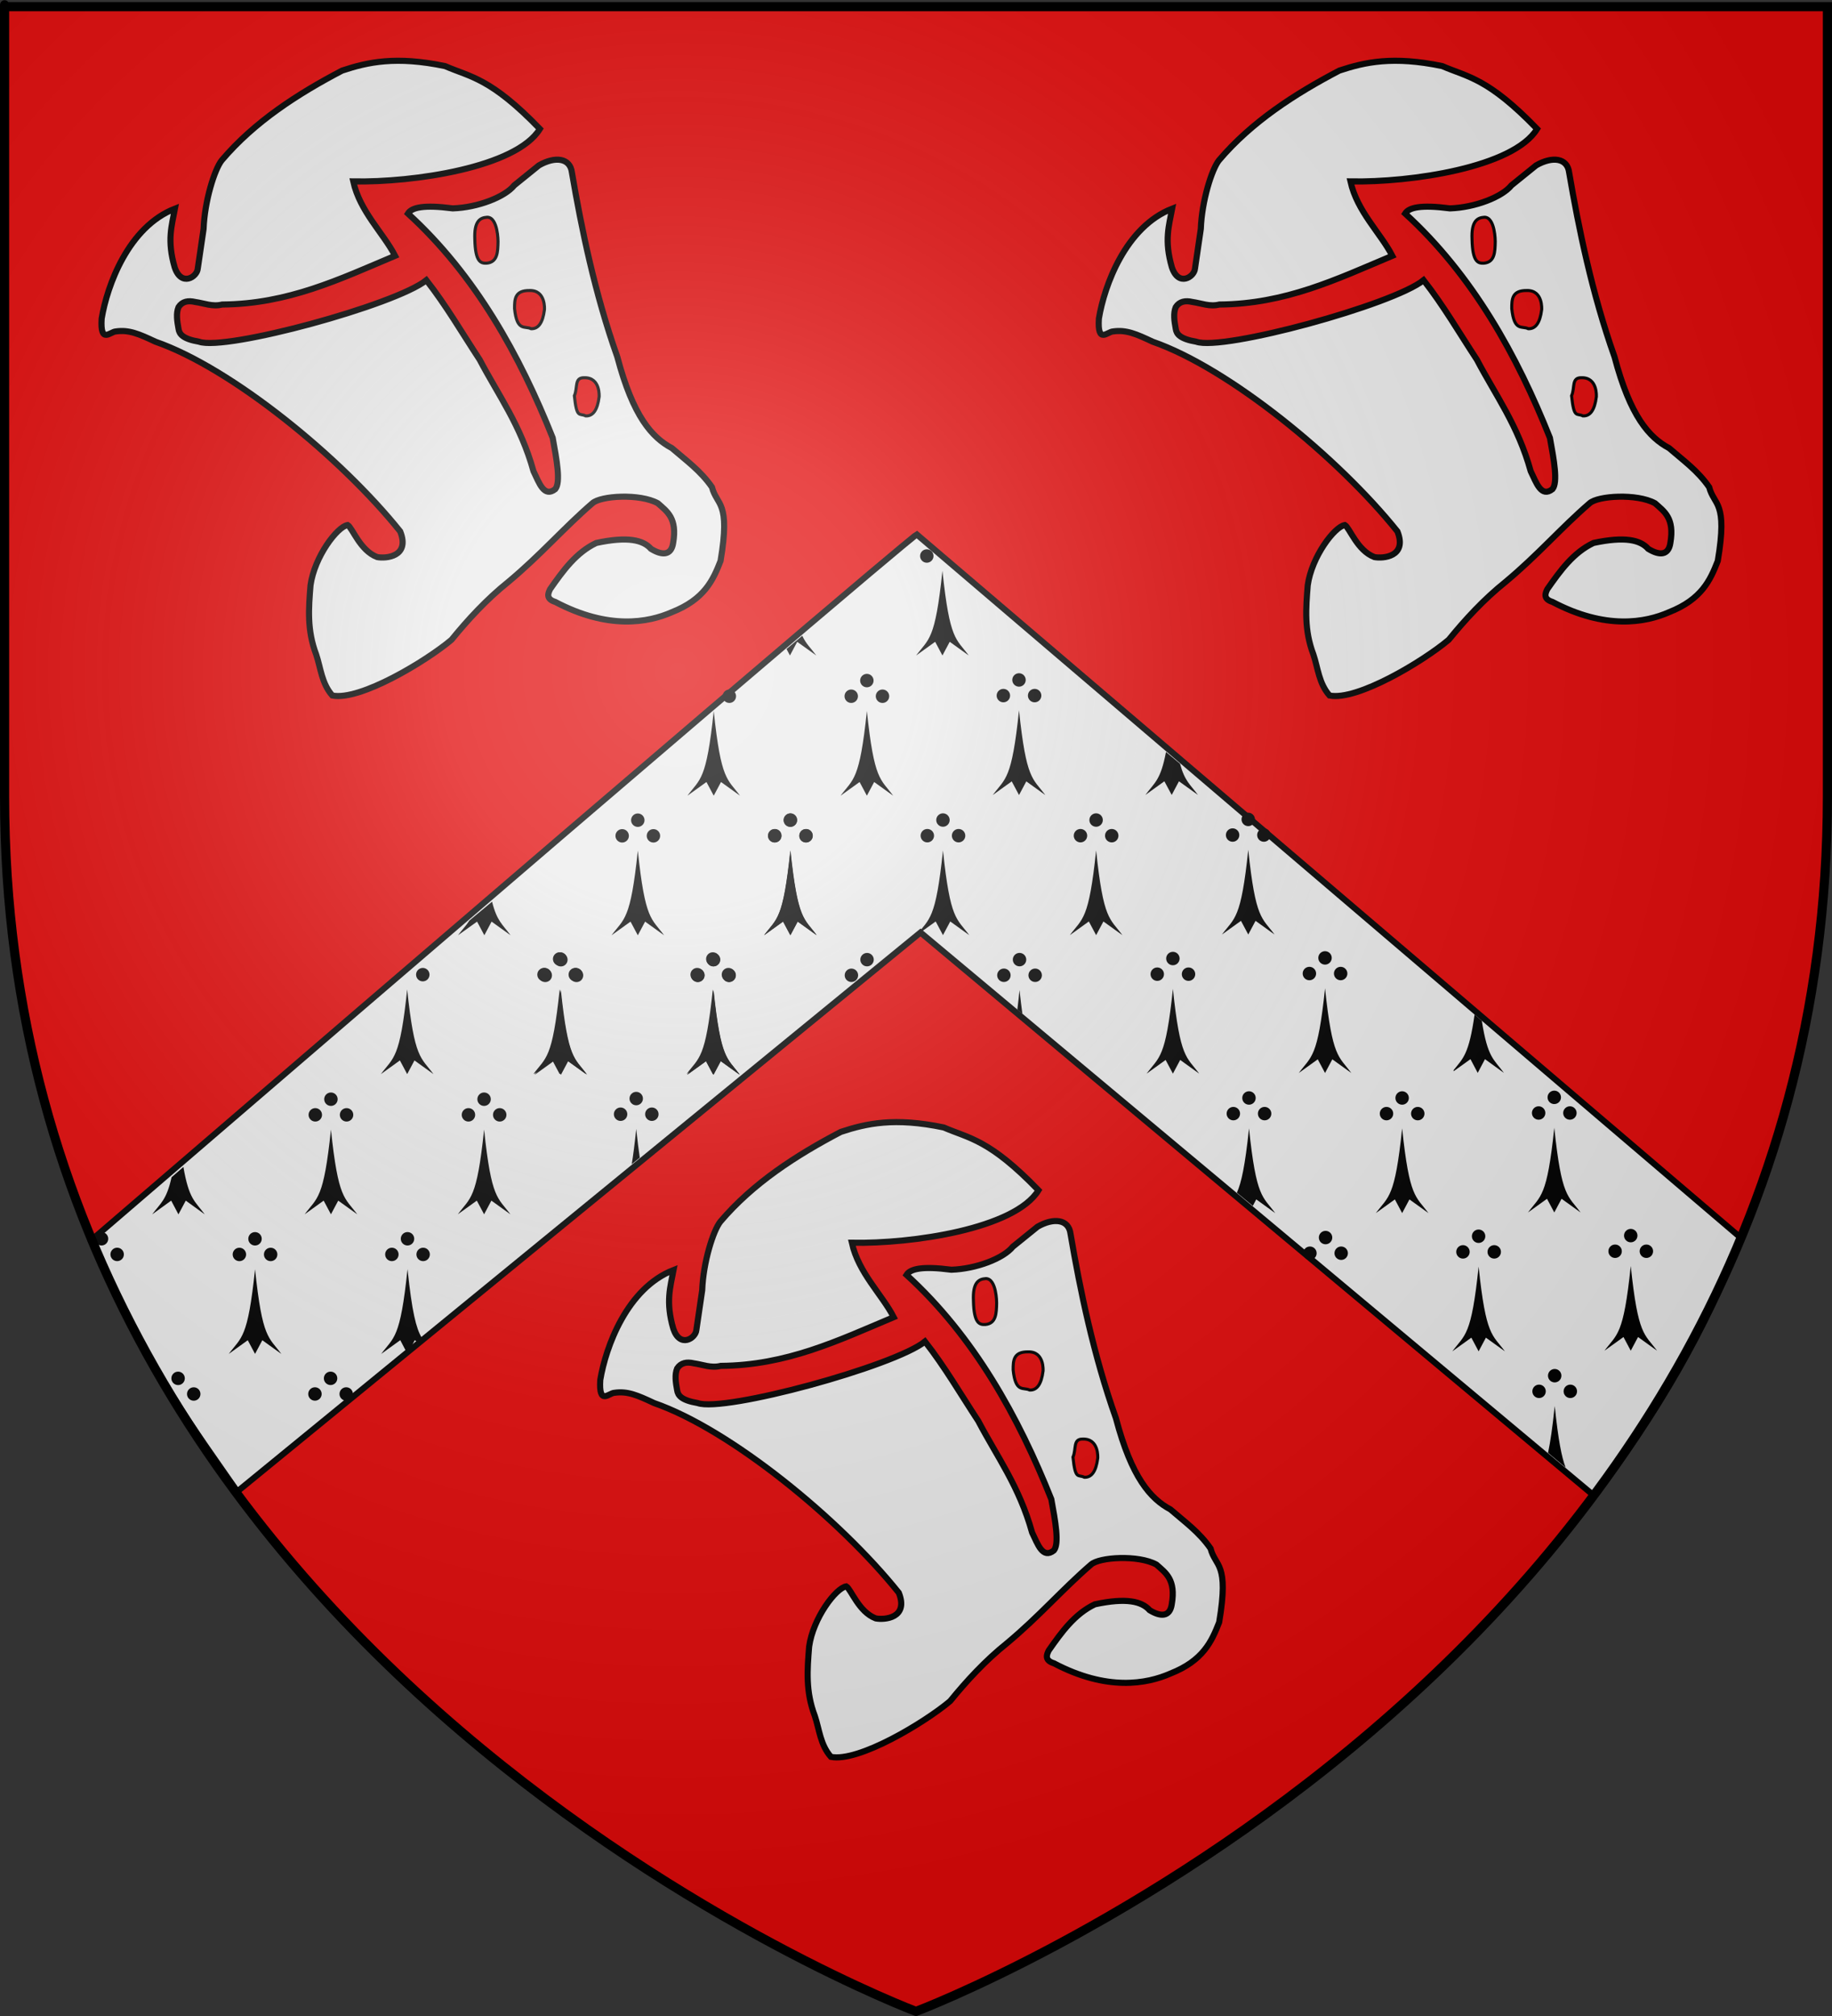<?xml version="1.0" encoding="UTF-8" standalone="no"?>
<!-- Created with Inkscape (http://www.inkscape.org/) -->
<svg
   xmlns:dc="http://purl.org/dc/elements/1.1/"
   xmlns:cc="http://creativecommons.org/ns#"
   xmlns:rdf="http://www.w3.org/1999/02/22-rdf-syntax-ns#"
   xmlns:svg="http://www.w3.org/2000/svg"
   xmlns="http://www.w3.org/2000/svg"
   xmlns:xlink="http://www.w3.org/1999/xlink"
   xmlns:sodipodi="http://sodipodi.sourceforge.net/DTD/sodipodi-0.dtd"
   xmlns:inkscape="http://www.inkscape.org/namespaces/inkscape"
   version="1.0"
   width="600"
   height="660"
   id="svg2"
   sodipodi:version="0.32"
   inkscape:version="0.46"
   sodipodi:docname="Armoiries_Owen_Tudor.svg"
   inkscape:output_extension="org.inkscape.output.svg.inkscape">
  <rect width="100%" height="100%" fill="#333333" stroke="none"/>
  <sodipodi:namedview
     inkscape:window-height="958"
     inkscape:window-width="1280"
     inkscape:pageshadow="2"
     inkscape:pageopacity="0.0"
     guidetolerance="10.0"
     gridtolerance="10.0"
     objecttolerance="10.0"
     borderopacity="1.0"
     bordercolor="#666666"
     pagecolor="#ffffff"
     id="base"
     showgrid="false"
     inkscape:zoom="0.98994949"
     inkscape:cx="92.651541"
     inkscape:cy="378.50431"
     inkscape:window-x="-4"
     inkscape:window-y="-4"
     inkscape:current-layer="svg2" />
  <desc
     id="desc4">Flag of Canton of Valais (Wallis)</desc>
  <defs
     id="defs6">
    <linearGradient
       id="linearGradient2893">
      <stop
         id="stop2895"
         style="stop-color:#ffffff;stop-opacity:0.314"
         offset="0" />
      <stop
         id="stop2897"
         style="stop-color:#ffffff;stop-opacity:0.251"
         offset="0.19" />
      <stop
         id="stop2901"
         style="stop-color:#6b6b6b;stop-opacity:0.125"
         offset="0.6" />
      <stop
         id="stop2899"
         style="stop-color:#000000;stop-opacity:0.125"
         offset="1" />
    </linearGradient>
    <radialGradient
       cx="221.445"
       cy="226.331"
       r="300"
       fx="221.445"
       fy="226.331"
       id="radialGradient3163"
       xlink:href="#linearGradient2893"
       gradientUnits="userSpaceOnUse"
       gradientTransform="matrix(1.353,0,0,1.349,-77.629,-85.747)" />
  </defs>
  <g
     id="layer3"
     style="display:inline">
    <path
       d="M 300.435,659.409 C 300.435,659.409 598.935,547.089 598.935,261.637 C 598.935,-23.814 598.935,3.086 598.935,3.086 L 1.935,3.086 L 1.935,261.637 C 1.935,547.089 300.435,659.409 300.435,659.409 z"
       id="path2855"
       style="fill:#e20909;fill-opacity:1;fill-rule:evenodd;stroke:none;stroke-width:1px;stroke-linecap:butt;stroke-linejoin:miter;stroke-opacity:1" />
    <g
       transform="translate(8.531,-1.301)"
       id="g3276">
      <path
         d="M 131.11,93.026 C 121.141,101.085 65.341,116.321 56.655,113.17 C 51.332,112.258 50.188,110.686 49.941,108.973 C 49.467,106.406 49.089,103.876 49.941,101.839 C 51.169,99.952 53.091,99.624 55.396,100.16 C 58.309,100.568 61.056,101.797 64.21,101 C 85.887,100.816 102.57,92.754 120.865,85.052 C 117.042,77.633 109.347,70.546 107.159,60.696 C 126.911,61.067 160.527,56.136 168.288,43.505 C 152.16,26.831 145.702,26.597 137.232,22.941 C 121.129,19.576 111.912,21.634 103.542,24.402 C 89.04,31.989 74.779,41.172 64.093,53.779 C 61.742,56.72 58.483,67.08 58.147,76.239 L 56.236,89.249 C 56.017,91.983 50.849,95.29 48.682,88.829 C 46.094,79.994 47.737,75.086 48.768,69.611 C 33.55,75.525 26.555,94.76 24.761,105.616 C 24.235,114.124 27.642,109.854 29.377,109.813 C 33.713,109.175 37.038,110.66 42.387,113.17 C 67.342,121.842 103.171,151.093 122.544,175.281 C 125.869,183.649 117.76,184.21 114.99,183.675 C 109.391,181.566 106.905,174.117 105.337,173.183 C 101.92,173.719 94.459,183.568 93.167,192.907 C 92.558,200.536 91.981,207.564 95.018,215.569 C 96.534,220.057 96.799,224.999 100.301,228.999 C 109.373,230.829 131.032,217.759 139.345,210.751 C 144.706,204.175 150.784,197.546 157.998,191.764 C 168.632,182.899 176.025,174.216 185.494,166.048 C 188.217,163.587 200.988,162.81 206.897,166.048 C 209.911,168.736 213.352,170.896 211.933,179.058 C 211.314,183.201 208.316,183.212 204.683,180.984 C 202.134,178.096 197.103,176.835 186.753,179.058 C 180.154,182.184 175.867,188.135 171.645,194.166 C 170.993,195.472 170.147,197.376 173.324,198.363 C 190.723,207.528 203.722,205.148 211.514,201.72 C 222.179,197.505 224.993,191.264 227.461,184.934 C 230.771,165.27 226.238,166.945 224.64,160.78 C 220.861,155.327 216.045,151.949 211.514,148.003 C 205.015,144.533 198.801,137.652 193.64,118.12 C 186.265,97.344 181.9,76.009 178.779,57.774 C 178.202,53.006 173.295,52.394 167.969,55.443 L 159.894,61.97 C 156.819,65.806 147.944,69.244 139.75,69.524 C 130.172,68.271 126.302,69.228 125.062,71.203 C 147.231,91.431 161.738,117.699 172.484,144.645 C 173.801,151.882 175.163,159.192 173.324,161.432 C 169.644,164.309 168.057,159.41 166.189,155.557 C 161.995,140.445 154.708,130.744 148.563,119.045 C 142.823,110.32 137.573,101.269 131.11,93.026 z"
         id="path3264"
         style="fill:#ececec;fill-rule:evenodd;stroke:#000000;stroke-width:2;stroke-linecap:butt;stroke-linejoin:miter;stroke-opacity:1;stroke-miterlimit:4;stroke-dasharray:none" />
      <path
         d="M 154.581,80.194 A 3.886,7.602 0 1 1 146.81,80.194 A 3.886,7.602 0 1 1 154.581,80.194 z"
         id="path3266"
         style="opacity:0;fill:#bababa;stroke:#000000;stroke-width:3;stroke-miterlimit:4;stroke-dasharray:none;stroke-opacity:1" />
      <path
         d="M 151.033,72.422 C 154.581,72.422 154.581,80.363 154.581,80.363 C 154.517,83.756 154.447,87.144 150.865,87.458 C 148.937,87.553 147.136,87.115 146.979,79.687 C 146.705,73.745 148.63,72.566 151.033,72.422 z"
         id="path3268"
         style="fill:#e20909;fill-rule:evenodd;stroke:#000000;stroke-width:1px;stroke-linecap:butt;stroke-linejoin:miter;stroke-opacity:1" />
      <path
         d="M 164.887,96.412 C 170.293,96.243 169.786,102.663 169.786,102.663 C 169.245,107.056 167.736,109.025 165.393,108.914 C 163.374,107.88 160.767,109.974 159.987,102.325 C 159.976,99.307 160.053,96.346 164.887,96.412 z"
         id="path3270"
         style="fill:#e20909;fill-rule:evenodd;stroke:#000000;stroke-width:1px;stroke-linecap:butt;stroke-linejoin:miter;stroke-opacity:1" />
      <path
         d="M 182.788,124.963 C 188.195,124.794 187.688,131.213 187.688,131.213 C 187.147,135.606 185.638,137.576 183.295,137.464 C 181.275,136.43 180.358,138.525 179.579,130.875 C 180.75,128.196 179.475,124.897 182.788,124.963 z"
         id="path3274"
         style="fill:#e20909;fill-rule:evenodd;stroke:#000000;stroke-width:1px;stroke-linecap:butt;stroke-linejoin:miter;stroke-opacity:1;display:inline" />
    </g>
    <g
       transform="translate(171.831,346.163)"
       id="g3295"
       style="display:inline">
      <path
         d="M 131.11,93.026 C 121.141,101.085 65.341,116.321 56.655,113.17 C 51.332,112.258 50.188,110.686 49.941,108.973 C 49.467,106.406 49.089,103.876 49.941,101.839 C 51.169,99.952 53.091,99.624 55.396,100.16 C 58.309,100.568 61.056,101.797 64.21,101 C 85.887,100.816 102.57,92.754 120.865,85.052 C 117.042,77.633 109.347,70.546 107.159,60.696 C 126.911,61.067 160.527,56.136 168.288,43.505 C 152.16,26.831 145.702,26.597 137.232,22.941 C 121.129,19.576 111.912,21.634 103.542,24.402 C 89.04,31.989 74.779,41.172 64.093,53.779 C 61.742,56.72 58.483,67.08 58.147,76.239 L 56.236,89.249 C 56.017,91.983 50.849,95.29 48.682,88.829 C 46.094,79.994 47.737,75.086 48.768,69.611 C 33.55,75.525 26.555,94.76 24.761,105.616 C 24.235,114.124 27.642,109.854 29.377,109.813 C 33.713,109.175 37.038,110.66 42.387,113.17 C 67.342,121.842 103.171,151.093 122.544,175.281 C 125.869,183.649 117.76,184.21 114.99,183.675 C 109.391,181.566 106.905,174.117 105.337,173.183 C 101.92,173.719 94.459,183.568 93.167,192.907 C 92.558,200.536 91.981,207.564 95.018,215.569 C 96.534,220.057 96.799,224.999 100.301,228.999 C 109.373,230.829 131.032,217.759 139.345,210.751 C 144.706,204.175 150.784,197.546 157.998,191.764 C 168.632,182.899 176.025,174.216 185.494,166.048 C 188.217,163.587 200.988,162.81 206.897,166.048 C 209.911,168.736 213.352,170.896 211.933,179.058 C 211.314,183.201 208.316,183.212 204.683,180.984 C 202.134,178.096 197.103,176.835 186.753,179.058 C 180.154,182.184 175.867,188.135 171.645,194.166 C 170.993,195.472 170.147,197.376 173.324,198.363 C 190.723,207.528 203.722,205.148 211.514,201.72 C 222.179,197.505 224.993,191.264 227.461,184.934 C 230.771,165.27 226.238,166.945 224.64,160.78 C 220.861,155.327 216.045,151.949 211.514,148.003 C 205.015,144.533 198.801,137.652 193.64,118.12 C 186.265,97.344 181.9,76.009 178.779,57.774 C 178.202,53.006 173.295,52.394 167.969,55.443 L 159.894,61.97 C 156.819,65.806 147.944,69.244 139.75,69.524 C 130.172,68.271 126.302,69.228 125.062,71.203 C 147.231,91.431 161.738,117.699 172.484,144.645 C 173.801,151.882 175.163,159.192 173.324,161.432 C 169.644,164.309 168.057,159.41 166.189,155.557 C 161.995,140.445 154.708,130.744 148.563,119.045 C 142.823,110.32 137.573,101.269 131.11,93.026 z"
         id="path3297"
         style="fill:#ececec;fill-rule:evenodd;stroke:#000000;stroke-width:2;stroke-linecap:butt;stroke-linejoin:miter;stroke-opacity:1;stroke-miterlimit:4;stroke-dasharray:none;fill-opacity:1" />
      <path
         d="M 154.581,80.194 A 3.886,7.602 0 1 1 146.81,80.194 A 3.886,7.602 0 1 1 154.581,80.194 z"
         id="path3299"
         style="opacity:0;fill:#bababa;stroke:#000000;stroke-width:3;stroke-miterlimit:4;stroke-dasharray:none;stroke-opacity:1" />
      <path
         d="M 151.033,72.422 C 154.581,72.422 154.581,80.363 154.581,80.363 C 154.517,83.756 154.447,87.144 150.865,87.458 C 148.937,87.553 147.136,87.115 146.979,79.687 C 146.705,73.745 148.63,72.566 151.033,72.422 z"
         id="path3301"
         style="fill:#e20909;fill-rule:evenodd;stroke:#000000;stroke-width:1px;stroke-linecap:butt;stroke-linejoin:miter;stroke-opacity:1" />
      <path
         d="M 164.887,96.412 C 170.293,96.243 169.786,102.663 169.786,102.663 C 169.245,107.056 167.736,109.025 165.393,108.914 C 163.374,107.88 160.767,109.974 159.987,102.325 C 159.976,99.307 160.053,96.346 164.887,96.412 z"
         id="path3303"
         style="fill:#e20909;fill-rule:evenodd;stroke:#000000;stroke-width:1px;stroke-linecap:butt;stroke-linejoin:miter;stroke-opacity:1" />
      <path
         d="M 182.788,124.963 C 188.195,124.794 187.688,131.213 187.688,131.213 C 187.147,135.606 185.638,137.576 183.295,137.464 C 181.275,136.43 180.358,138.525 179.579,130.875 C 180.75,128.196 179.475,124.897 182.788,124.963 z"
         id="path3305"
         style="fill:#e20909;fill-rule:evenodd;stroke:#000000;stroke-width:1px;stroke-linecap:butt;stroke-linejoin:miter;stroke-opacity:1;display:inline" />
    </g>
    <g
       transform="translate(-3.9457237e-6,3.7098403e-8)"
       id="g4561">
      <path
         d="M 29.715,406.191 C 295.628,177.422 300.243,174.96 300.243,174.96 L 570.156,405.253 C 558.905,435.147 542.461,463.154 522.191,489.768 L 301.474,305.279 L 77.714,488.299 C 63.764,468.012 50.765,451.72 29.715,406.191 z"
         id="path3309"
         style="fill:#ececec;fill-rule:evenodd;stroke:#000000;stroke-width:2;stroke-linecap:butt;stroke-linejoin:miter;stroke-miterlimit:4;stroke-dasharray:none;stroke-opacity:1;fill-opacity:1" />
      <g
         transform="matrix(-0.16,0,0,0.16,165.466,331.928)"
         id="g3374">
        <g
           id="g1881">
          <path
             d="M 105,13.75 C 105,21.344 98.844,27.5 91.25,27.5 C 83.656,27.5 77.5,21.344 77.5,13.75 C 77.5,6.156 83.656,-4.6497785e-16 91.25,0 C 98.844,4.6497785e-16 105,6.156 105,13.75 z"
             transform="translate(265.517,160.811)"
             id="path1886"
             style="opacity:1;fill:#000000;fill-opacity:1;fill-rule:nonzero;stroke:none;stroke-width:3;stroke-linecap:round;stroke-linejoin:round;stroke-miterlimit:4;stroke-dasharray:none;stroke-opacity:1" />
          <path
             d="M 105,13.75 C 105,21.344 98.844,27.5 91.25,27.5 C 83.656,27.5 77.5,21.344 77.5,13.75 C 77.5,6.156 83.656,-4.6497785e-16 91.25,0 C 98.844,4.6497785e-16 105,6.156 105,13.75 z"
             transform="translate(233.517,192.811)"
             id="path1888"
             style="opacity:1;fill:#000000;fill-opacity:1;fill-rule:nonzero;stroke:none;stroke-width:3;stroke-linecap:round;stroke-linejoin:round;stroke-miterlimit:4;stroke-dasharray:none;stroke-opacity:1" />
          <path
             d="M 105,13.75 C 105,21.344 98.844,27.5 91.25,27.5 C 83.656,27.5 77.5,21.344 77.5,13.75 C 77.5,6.156 83.656,-4.6497785e-16 91.25,0 C 98.844,4.6497785e-16 105,6.156 105,13.75 z"
             transform="translate(297.517,192.811)"
             id="path1890"
             style="opacity:1;fill:#000000;fill-opacity:1;fill-rule:nonzero;stroke:none;stroke-width:3;stroke-linecap:round;stroke-linejoin:round;stroke-miterlimit:4;stroke-dasharray:none;stroke-opacity:1" />
          <path
             d="M 356.731,236.74 C 371.711,380.032 384.516,375.085 410.552,410.097 L 371.642,382.097 L 356.731,410.097 L 341.82,382.097 L 302.909,410.097 C 328.781,375.023 341.75,380.032 356.731,236.74 z"
             id="rect1892"
             style="fill:#000000;fill-opacity:1;fill-rule:nonzero;stroke:none;stroke-width:3;stroke-linecap:round;stroke-linejoin:round;stroke-miterlimit:4;stroke-opacity:1" />
        </g>
      </g>
      <g
         transform="matrix(-0.16,0,0,0.16,215.625,331.928)"
         id="g3381"
         style="display:inline">
        <g
           id="g3383">
          <path
             d="M 105,13.75 C 105,21.344 98.844,27.5 91.25,27.5 C 83.656,27.5 77.5,21.344 77.5,13.75 C 77.5,6.156 83.656,-4.6497785e-16 91.25,0 C 98.844,4.6497785e-16 105,6.156 105,13.75 z"
             transform="translate(265.517,160.811)"
             id="path3385"
             style="opacity:1;fill:#000000;fill-opacity:1;fill-rule:nonzero;stroke:none;stroke-width:3;stroke-linecap:round;stroke-linejoin:round;stroke-miterlimit:4;stroke-dasharray:none;stroke-opacity:1" />
          <path
             d="M 105,13.75 C 105,21.344 98.844,27.5 91.25,27.5 C 83.656,27.5 77.5,21.344 77.5,13.75 C 77.5,6.156 83.656,-4.6497785e-16 91.25,0 C 98.844,4.6497785e-16 105,6.156 105,13.75 z"
             transform="translate(233.517,192.811)"
             id="path3387"
             style="opacity:1;fill:#000000;fill-opacity:1;fill-rule:nonzero;stroke:none;stroke-width:3;stroke-linecap:round;stroke-linejoin:round;stroke-miterlimit:4;stroke-dasharray:none;stroke-opacity:1" />
          <path
             d="M 105,13.75 C 105,21.344 98.844,27.5 91.25,27.5 C 83.656,27.5 77.5,21.344 77.5,13.75 C 77.5,6.156 83.656,-4.6497785e-16 91.25,0 C 98.844,4.6497785e-16 105,6.156 105,13.75 z"
             transform="translate(297.517,192.811)"
             id="path3389"
             style="opacity:1;fill:#000000;fill-opacity:1;fill-rule:nonzero;stroke:none;stroke-width:3;stroke-linecap:round;stroke-linejoin:round;stroke-miterlimit:4;stroke-dasharray:none;stroke-opacity:1" />
          <path
             d="M 356.731,236.74 C 371.711,380.032 384.516,375.085 410.552,410.097 L 371.642,382.097 L 356.731,410.097 L 341.82,382.097 L 302.909,410.097 C 328.781,375.023 341.75,380.032 356.731,236.74 z"
             id="path3391"
             style="fill:#000000;fill-opacity:1;fill-rule:nonzero;stroke:none;stroke-width:3;stroke-linecap:round;stroke-linejoin:round;stroke-miterlimit:4;stroke-opacity:1" />
        </g>
      </g>
      <g
         id="g4474">
        <path
           d="M 131.263,405.555 C 131.263,406.77 132.248,407.755 133.463,407.755 C 134.678,407.755 135.663,406.77 135.663,405.555 C 135.663,404.34 134.678,403.355 133.463,403.355 C 132.248,403.355 131.263,404.34 131.263,405.555 z"
           id="path3397"
           style="fill:#000000;fill-opacity:1;fill-rule:nonzero;stroke:none;stroke-width:3;stroke-linecap:round;stroke-linejoin:round;stroke-miterlimit:4;stroke-dasharray:none;stroke-opacity:1" />
        <path
           d="M 136.383,410.675 C 136.383,411.89 137.368,412.875 138.583,412.875 C 139.798,412.875 140.783,411.89 140.783,410.675 C 140.783,409.46 139.798,408.475 138.583,408.475 C 137.368,408.475 136.383,409.46 136.383,410.675 z"
           id="path3399"
           style="fill:#000000;fill-opacity:1;fill-rule:nonzero;stroke:none;stroke-width:3;stroke-linecap:round;stroke-linejoin:round;stroke-miterlimit:4;stroke-dasharray:none;stroke-opacity:1" />
        <path
           d="M 126.143,410.675 C 126.143,411.89 127.128,412.875 128.343,412.875 C 129.558,412.875 130.543,411.89 130.543,410.675 C 130.543,409.46 129.558,408.475 128.343,408.475 C 127.128,408.475 126.143,409.46 126.143,410.675 z"
           id="path3401"
           style="fill:#000000;fill-opacity:1;fill-rule:nonzero;stroke:none;stroke-width:3;stroke-linecap:round;stroke-linejoin:round;stroke-miterlimit:4;stroke-dasharray:none;stroke-opacity:1" />
        <path
           d="M 133.469,415.5 C 131.072,438.427 129.01,437.648 124.844,443.25 L 131.094,438.75 L 132.875,442.156 C 133.526,441.628 134.312,440.981 134.906,440.5 L 135.844,438.75 L 136.5,439.219 C 136.931,438.87 137.695,438.26 138.094,437.938 C 136.292,434.78 134.952,429.687 133.469,415.5 z"
           id="path3403"
           style="fill:#000000;fill-opacity:1;fill-rule:nonzero;stroke:none;stroke-width:3;stroke-linecap:round;stroke-linejoin:round;stroke-miterlimit:4;stroke-opacity:1" />
      </g>
      <path
         d="M 60.062,382.031 C 59.583,382.45 57.272,384.458 56.188,385.406 C 54.531,392.873 52.691,393.734 49.844,397.562 L 56.062,393.062 L 58.438,397.562 L 60.844,393.062 L 67.062,397.562 C 63.86,393.22 61.899,392.658 60.062,382.031 z"
         id="path3415"
         style="fill:#000000;fill-opacity:1;fill-rule:nonzero;stroke:none;stroke-width:3;stroke-linecap:round;stroke-linejoin:round;stroke-miterlimit:4;stroke-opacity:1" />
      <g
         transform="matrix(-0.16,0,0,0.16,140.606,377.632)"
         id="g3429"
         style="display:inline">
        <g
           id="g3431">
          <path
             d="M 105,13.75 C 105,21.344 98.844,27.5 91.25,27.5 C 83.656,27.5 77.5,21.344 77.5,13.75 C 77.5,6.156 83.656,-4.6497785e-16 91.25,0 C 98.844,4.6497785e-16 105,6.156 105,13.75 z"
             transform="translate(265.517,160.811)"
             id="path3433"
             style="opacity:1;fill:#000000;fill-opacity:1;fill-rule:nonzero;stroke:none;stroke-width:3;stroke-linecap:round;stroke-linejoin:round;stroke-miterlimit:4;stroke-dasharray:none;stroke-opacity:1" />
          <path
             d="M 105,13.75 C 105,21.344 98.844,27.5 91.25,27.5 C 83.656,27.5 77.5,21.344 77.5,13.75 C 77.5,6.156 83.656,-4.6497785e-16 91.25,0 C 98.844,4.6497785e-16 105,6.156 105,13.75 z"
             transform="translate(233.517,192.811)"
             id="path3435"
             style="opacity:1;fill:#000000;fill-opacity:1;fill-rule:nonzero;stroke:none;stroke-width:3;stroke-linecap:round;stroke-linejoin:round;stroke-miterlimit:4;stroke-dasharray:none;stroke-opacity:1" />
          <path
             d="M 105,13.75 C 105,21.344 98.844,27.5 91.25,27.5 C 83.656,27.5 77.5,21.344 77.5,13.75 C 77.5,6.156 83.656,-4.6497785e-16 91.25,0 C 98.844,4.6497785e-16 105,6.156 105,13.75 z"
             transform="translate(297.517,192.811)"
             id="path3437"
             style="opacity:1;fill:#000000;fill-opacity:1;fill-rule:nonzero;stroke:none;stroke-width:3;stroke-linecap:round;stroke-linejoin:round;stroke-miterlimit:4;stroke-dasharray:none;stroke-opacity:1" />
          <path
             d="M 356.731,236.74 C 371.711,380.032 384.516,375.085 410.552,410.097 L 371.642,382.097 L 356.731,410.097 L 341.82,382.097 L 302.909,410.097 C 328.781,375.023 341.75,380.032 356.731,236.74 z"
             id="path3439"
             style="fill:#000000;fill-opacity:1;fill-rule:nonzero;stroke:none;stroke-width:3;stroke-linecap:round;stroke-linejoin:round;stroke-miterlimit:4;stroke-opacity:1" />
        </g>
      </g>
      <g
         id="g4489">
        <path
           d="M 106.069,451.241 C 106.069,452.457 107.054,453.441 108.269,453.441 C 109.484,453.441 110.469,452.457 110.469,451.241 C 110.469,450.026 109.484,449.041 108.269,449.041 C 107.054,449.041 106.069,450.026 106.069,451.241 z"
           id="path3469"
           style="fill:#000000;fill-opacity:1;fill-rule:nonzero;stroke:none;stroke-width:3;stroke-linecap:round;stroke-linejoin:round;stroke-miterlimit:4;stroke-dasharray:none;stroke-opacity:1" />
        <path
           d="M 111.189,456.361 C 111.189,457.577 112.174,458.561 113.389,458.561 C 114.604,458.561 115.589,457.577 115.589,456.361 C 115.589,455.146 114.604,454.161 113.389,454.161 C 112.174,454.161 111.189,455.146 111.189,456.361 z"
           id="path3471"
           style="fill:#000000;fill-opacity:1;fill-rule:nonzero;stroke:none;stroke-width:3;stroke-linecap:round;stroke-linejoin:round;stroke-miterlimit:4;stroke-dasharray:none;stroke-opacity:1" />
        <path
           d="M 100.949,456.361 C 100.949,457.577 101.934,458.561 103.149,458.561 C 104.364,458.561 105.349,457.577 105.349,456.361 C 105.349,455.146 104.364,454.161 103.149,454.161 C 101.934,454.161 100.949,455.146 100.949,456.361 z"
           id="path3473"
           style="fill:#000000;fill-opacity:1;fill-rule:nonzero;stroke:none;stroke-width:3;stroke-linecap:round;stroke-linejoin:round;stroke-miterlimit:4;stroke-dasharray:none;stroke-opacity:1" />
      </g>
      <g
         id="g4516">
        <path
           d="M 31.05,405.551 C 31.05,406.766 32.035,407.751 33.25,407.751 C 34.465,407.751 35.45,406.766 35.45,405.551 C 35.45,404.336 34.465,403.351 33.25,403.351 C 32.035,403.351 31.05,404.336 31.05,405.551 z"
           id="path3481"
           style="fill:#000000;fill-opacity:1;fill-rule:nonzero;stroke:none;stroke-width:3;stroke-linecap:round;stroke-linejoin:round;stroke-miterlimit:4;stroke-dasharray:none;stroke-opacity:1" />
        <path
           d="M 36.17,410.671 C 36.17,411.886 37.155,412.871 38.37,412.871 C 39.585,412.871 40.57,411.886 40.57,410.671 C 40.57,409.456 39.585,408.471 38.37,408.471 C 37.155,408.471 36.17,409.456 36.17,410.671 z"
           id="path3483"
           style="fill:#000000;fill-opacity:1;fill-rule:nonzero;stroke:none;stroke-width:3;stroke-linecap:round;stroke-linejoin:round;stroke-miterlimit:4;stroke-dasharray:none;stroke-opacity:1" />
      </g>
      <g
         id="g4503">
        <path
           d="M 56.129,451.248 C 56.129,452.463 57.114,453.448 58.329,453.448 C 59.544,453.448 60.529,452.463 60.529,451.248 C 60.529,450.033 59.544,449.048 58.329,449.048 C 57.114,449.048 56.129,450.033 56.129,451.248 z"
           id="path3505"
           style="fill:#000000;fill-opacity:1;fill-rule:nonzero;stroke:none;stroke-width:3;stroke-linecap:round;stroke-linejoin:round;stroke-miterlimit:4;stroke-dasharray:none;stroke-opacity:1" />
        <path
           d="M 61.249,456.368 C 61.249,457.583 62.234,458.568 63.449,458.568 C 64.664,458.568 65.649,457.583 65.649,456.368 C 65.649,455.153 64.664,454.168 63.449,454.168 C 62.234,454.168 61.249,455.153 61.249,456.368 z"
           id="path3507"
           style="fill:#000000;fill-opacity:1;fill-rule:nonzero;stroke:none;stroke-width:3;stroke-linecap:round;stroke-linejoin:round;stroke-miterlimit:4;stroke-dasharray:none;stroke-opacity:1" />
      </g>
      <g
         transform="matrix(-0.16,0,0,0.16,240.373,286.024)"
         id="g3513"
         style="display:inline">
        <g
           id="g3515">
          <path
             d="M 105,13.75 C 105,21.344 98.844,27.5 91.25,27.5 C 83.656,27.5 77.5,21.344 77.5,13.75 C 77.5,6.156 83.656,-4.6497785e-16 91.25,0 C 98.844,4.6497785e-16 105,6.156 105,13.75 z"
             transform="translate(265.517,160.811)"
             id="path3517"
             style="opacity:1;fill:#000000;fill-opacity:1;fill-rule:nonzero;stroke:none;stroke-width:3;stroke-linecap:round;stroke-linejoin:round;stroke-miterlimit:4;stroke-dasharray:none;stroke-opacity:1" />
          <path
             d="M 105,13.75 C 105,21.344 98.844,27.5 91.25,27.5 C 83.656,27.5 77.5,21.344 77.5,13.75 C 77.5,6.156 83.656,-4.6497785e-16 91.25,0 C 98.844,4.6497785e-16 105,6.156 105,13.75 z"
             transform="translate(233.517,192.811)"
             id="path3519"
             style="opacity:1;fill:#000000;fill-opacity:1;fill-rule:nonzero;stroke:none;stroke-width:3;stroke-linecap:round;stroke-linejoin:round;stroke-miterlimit:4;stroke-dasharray:none;stroke-opacity:1" />
          <path
             d="M 105,13.75 C 105,21.344 98.844,27.5 91.25,27.5 C 83.656,27.5 77.5,21.344 77.5,13.75 C 77.5,6.156 83.656,-4.6497785e-16 91.25,0 C 98.844,4.6497785e-16 105,6.156 105,13.75 z"
             transform="translate(297.517,192.811)"
             id="path3521"
             style="opacity:1;fill:#000000;fill-opacity:1;fill-rule:nonzero;stroke:none;stroke-width:3;stroke-linecap:round;stroke-linejoin:round;stroke-miterlimit:4;stroke-dasharray:none;stroke-opacity:1" />
          <path
             d="M 356.731,236.74 C 371.711,380.032 384.516,375.085 410.552,410.097 L 371.642,382.097 L 356.731,410.097 L 341.82,382.097 L 302.909,410.097 C 328.781,375.023 341.75,380.032 356.731,236.74 z"
             id="path3523"
             style="fill:#000000;fill-opacity:1;fill-rule:nonzero;stroke:none;stroke-width:3;stroke-linecap:round;stroke-linejoin:round;stroke-miterlimit:4;stroke-opacity:1" />
        </g>
      </g>
      <g
         transform="matrix(-0.16,0,0,0.16,290.531,286.024)"
         id="g3525"
         style="display:inline">
        <g
           id="g3527">
          <path
             d="M 105,13.75 C 105,21.344 98.844,27.5 91.25,27.5 C 83.656,27.5 77.5,21.344 77.5,13.75 C 77.5,6.156 83.656,-4.6497785e-16 91.25,0 C 98.844,4.6497785e-16 105,6.156 105,13.75 z"
             transform="translate(265.517,160.811)"
             id="path3529"
             style="opacity:1;fill:#000000;fill-opacity:1;fill-rule:nonzero;stroke:none;stroke-width:3;stroke-linecap:round;stroke-linejoin:round;stroke-miterlimit:4;stroke-dasharray:none;stroke-opacity:1" />
          <path
             d="M 105,13.75 C 105,21.344 98.844,27.5 91.25,27.5 C 83.656,27.5 77.5,21.344 77.5,13.75 C 77.5,6.156 83.656,-4.6497785e-16 91.25,0 C 98.844,4.6497785e-16 105,6.156 105,13.75 z"
             transform="translate(233.517,192.811)"
             id="path3531"
             style="opacity:1;fill:#000000;fill-opacity:1;fill-rule:nonzero;stroke:none;stroke-width:3;stroke-linecap:round;stroke-linejoin:round;stroke-miterlimit:4;stroke-dasharray:none;stroke-opacity:1" />
          <path
             d="M 105,13.75 C 105,21.344 98.844,27.5 91.25,27.5 C 83.656,27.5 77.5,21.344 77.5,13.75 C 77.5,6.156 83.656,-4.6497785e-16 91.25,0 C 98.844,4.6497785e-16 105,6.156 105,13.75 z"
             transform="translate(297.517,192.811)"
             id="path3533"
             style="opacity:1;fill:#000000;fill-opacity:1;fill-rule:nonzero;stroke:none;stroke-width:3;stroke-linecap:round;stroke-linejoin:round;stroke-miterlimit:4;stroke-dasharray:none;stroke-opacity:1" />
          <path
             d="M 356.731,236.74 C 371.711,380.032 384.516,375.085 410.552,410.097 L 371.642,382.097 L 356.731,410.097 L 341.82,382.097 L 302.909,410.097 C 328.781,375.023 341.75,380.032 356.731,236.74 z"
             id="path3535"
             style="fill:#000000;fill-opacity:1;fill-rule:nonzero;stroke:none;stroke-width:3;stroke-linecap:round;stroke-linejoin:round;stroke-miterlimit:4;stroke-opacity:1" />
        </g>
      </g>
      <g
         id="g4456">
        <path
           d="M 206.169,359.651 C 206.169,360.866 207.154,361.851 208.369,361.851 C 209.584,361.851 210.569,360.866 210.569,359.651 C 210.569,358.436 209.584,357.451 208.369,357.451 C 207.154,357.451 206.169,358.436 206.169,359.651 z"
           id="path3541"
           style="fill:#000000;fill-opacity:1;fill-rule:nonzero;stroke:none;stroke-width:3;stroke-linecap:round;stroke-linejoin:round;stroke-miterlimit:4;stroke-dasharray:none;stroke-opacity:1" />
        <path
           d="M 211.289,364.771 C 211.289,365.986 212.274,366.971 213.489,366.971 C 214.704,366.971 215.689,365.986 215.689,364.771 C 215.689,363.556 214.704,362.571 213.489,362.571 C 212.274,362.571 211.289,363.556 211.289,364.771 z"
           id="path3543"
           style="fill:#000000;fill-opacity:1;fill-rule:nonzero;stroke:none;stroke-width:3;stroke-linecap:round;stroke-linejoin:round;stroke-miterlimit:4;stroke-dasharray:none;stroke-opacity:1" />
        <path
           d="M 201.049,364.771 C 201.049,365.986 202.034,366.971 203.249,366.971 C 204.464,366.971 205.449,365.986 205.449,364.771 C 205.449,363.556 204.464,362.571 203.249,362.571 C 202.034,362.571 201.049,363.556 201.049,364.771 z"
           id="path3545"
           style="fill:#000000;fill-opacity:1;fill-rule:nonzero;stroke:none;stroke-width:3;stroke-linecap:round;stroke-linejoin:round;stroke-miterlimit:4;stroke-dasharray:none;stroke-opacity:1" />
        <path
           d="M 208.375,369.594 C 207.872,374.403 207.401,378.125 206.906,381.125 C 207.584,380.586 209.215,379.252 209.531,379 C 209.147,376.393 208.766,373.331 208.375,369.594 z"
           id="path3547"
           style="fill:#000000;fill-opacity:1;fill-rule:nonzero;stroke:none;stroke-width:3;stroke-linecap:round;stroke-linejoin:round;stroke-miterlimit:4;stroke-opacity:1" />
      </g>
      <g
         id="g4541">
        <path
           d="M 136.27,319.081 C 136.27,320.296 137.255,321.281 138.47,321.281 C 139.685,321.281 140.67,320.296 140.67,319.081 C 140.67,317.866 139.685,316.881 138.47,316.881 C 137.255,316.881 136.27,317.866 136.27,319.081 z"
           id="path3555"
           style="fill:#000000;fill-opacity:1;fill-rule:nonzero;stroke:none;stroke-width:3;stroke-linecap:round;stroke-linejoin:round;stroke-miterlimit:4;stroke-dasharray:none;stroke-opacity:1" />
        <path
           d="M 133.356,323.909 C 130.959,346.836 128.91,346.045 124.744,351.646 L 130.97,347.166 L 133.356,351.646 L 135.742,347.166 L 141.967,351.646 C 137.828,346.035 135.753,346.836 133.356,323.909 z"
           id="path3559"
           style="fill:#000000;fill-opacity:1;fill-rule:nonzero;stroke:none;stroke-width:3;stroke-linecap:round;stroke-linejoin:round;stroke-miterlimit:4;stroke-opacity:1" />
      </g>
      <g
         transform="matrix(-0.16,0,0,0.16,240.592,286.031)"
         id="g3561"
         style="display:inline">
        <g
           id="g3563">
          <path
             d="M 105,13.75 C 105,21.344 98.844,27.5 91.25,27.5 C 83.656,27.5 77.5,21.344 77.5,13.75 C 77.5,6.156 83.656,-4.6497785e-16 91.25,0 C 98.844,4.6497785e-16 105,6.156 105,13.75 z"
             transform="translate(265.517,160.811)"
             id="path3565"
             style="opacity:1;fill:#000000;fill-opacity:1;fill-rule:nonzero;stroke:none;stroke-width:3;stroke-linecap:round;stroke-linejoin:round;stroke-miterlimit:4;stroke-dasharray:none;stroke-opacity:1" />
          <path
             d="M 105,13.75 C 105,21.344 98.844,27.5 91.25,27.5 C 83.656,27.5 77.5,21.344 77.5,13.75 C 77.5,6.156 83.656,-4.6497785e-16 91.25,0 C 98.844,4.6497785e-16 105,6.156 105,13.75 z"
             transform="translate(233.517,192.811)"
             id="path3567"
             style="opacity:1;fill:#000000;fill-opacity:1;fill-rule:nonzero;stroke:none;stroke-width:3;stroke-linecap:round;stroke-linejoin:round;stroke-miterlimit:4;stroke-dasharray:none;stroke-opacity:1" />
          <path
             d="M 105,13.75 C 105,21.344 98.844,27.5 91.25,27.5 C 83.656,27.5 77.5,21.344 77.5,13.75 C 77.5,6.156 83.656,-4.6497785e-16 91.25,0 C 98.844,4.6497785e-16 105,6.156 105,13.75 z"
             transform="translate(297.517,192.811)"
             id="path3569"
             style="opacity:1;fill:#000000;fill-opacity:1;fill-rule:nonzero;stroke:none;stroke-width:3;stroke-linecap:round;stroke-linejoin:round;stroke-miterlimit:4;stroke-dasharray:none;stroke-opacity:1" />
          <path
             d="M 356.731,236.74 C 371.711,380.032 384.516,375.085 410.552,410.097 L 371.642,382.097 L 356.731,410.097 L 341.82,382.097 L 302.909,410.097 C 328.781,375.023 341.75,380.032 356.731,236.74 z"
             id="path3571"
             style="fill:#000000;fill-opacity:1;fill-rule:nonzero;stroke:none;stroke-width:3;stroke-linecap:round;stroke-linejoin:round;stroke-miterlimit:4;stroke-opacity:1" />
        </g>
      </g>
      <g
         id="g4380">
        <path
           d="M 236.668,227.93 C 236.668,229.145 237.653,230.13 238.868,230.13 C 240.083,230.13 241.068,229.145 241.068,227.93 C 241.068,226.715 240.083,225.73 238.868,225.73 C 237.653,225.73 236.668,226.715 236.668,227.93 z"
           id="path3591"
           style="fill:#000000;fill-opacity:1;fill-rule:nonzero;stroke:none;stroke-width:3;stroke-linecap:round;stroke-linejoin:round;stroke-miterlimit:4;stroke-dasharray:none;stroke-opacity:1" />
        <path
           d="M 233.754,232.759 C 231.357,255.686 229.308,254.894 225.142,260.496 L 231.368,256.016 L 233.754,260.496 L 236.14,256.016 L 242.365,260.496 C 238.226,254.884 236.151,255.686 233.754,232.759 z"
           id="path3595"
           style="fill:#000000;fill-opacity:1;fill-rule:nonzero;stroke:none;stroke-width:3;stroke-linecap:round;stroke-linejoin:round;stroke-miterlimit:4;stroke-opacity:1" />
      </g>
      <g
         transform="matrix(-0.16,0,0,0.16,340.99,194.881)"
         id="g3597"
         style="display:inline">
        <g
           id="g3599">
          <path
             d="M 105,13.75 C 105,21.344 98.844,27.5 91.25,27.5 C 83.656,27.5 77.5,21.344 77.5,13.75 C 77.5,6.156 83.656,-4.6497785e-16 91.25,0 C 98.844,4.6497785e-16 105,6.156 105,13.75 z"
             transform="translate(265.517,160.811)"
             id="path3601"
             style="opacity:1;fill:#000000;fill-opacity:1;fill-rule:nonzero;stroke:none;stroke-width:3;stroke-linecap:round;stroke-linejoin:round;stroke-miterlimit:4;stroke-dasharray:none;stroke-opacity:1" />
          <path
             d="M 105,13.75 C 105,21.344 98.844,27.5 91.25,27.5 C 83.656,27.5 77.5,21.344 77.5,13.75 C 77.5,6.156 83.656,-4.6497785e-16 91.25,0 C 98.844,4.6497785e-16 105,6.156 105,13.75 z"
             transform="translate(233.517,192.811)"
             id="path3603"
             style="opacity:1;fill:#000000;fill-opacity:1;fill-rule:nonzero;stroke:none;stroke-width:3;stroke-linecap:round;stroke-linejoin:round;stroke-miterlimit:4;stroke-dasharray:none;stroke-opacity:1" />
          <path
             d="M 105,13.75 C 105,21.344 98.844,27.5 91.25,27.5 C 83.656,27.5 77.5,21.344 77.5,13.75 C 77.5,6.156 83.656,-4.6497785e-16 91.25,0 C 98.844,4.6497785e-16 105,6.156 105,13.75 z"
             transform="translate(297.517,192.811)"
             id="path3605"
             style="opacity:1;fill:#000000;fill-opacity:1;fill-rule:nonzero;stroke:none;stroke-width:3;stroke-linecap:round;stroke-linejoin:round;stroke-miterlimit:4;stroke-dasharray:none;stroke-opacity:1" />
          <path
             d="M 356.731,236.74 C 371.711,380.032 384.516,375.085 410.552,410.097 L 371.642,382.097 L 356.731,410.097 L 341.82,382.097 L 302.909,410.097 C 328.781,375.023 341.75,380.032 356.731,236.74 z"
             id="path3607"
             style="fill:#000000;fill-opacity:1;fill-rule:nonzero;stroke:none;stroke-width:3;stroke-linecap:round;stroke-linejoin:round;stroke-miterlimit:4;stroke-opacity:1" />
        </g>
      </g>
      <g
         transform="matrix(-0.16,0,0,0.16,315.91,240.578)"
         id="g3609"
         style="display:inline">
        <g
           id="g3611">
          <path
             d="M 105,13.75 C 105,21.344 98.844,27.5 91.25,27.5 C 83.656,27.5 77.5,21.344 77.5,13.75 C 77.5,6.156 83.656,-4.6497785e-16 91.25,0 C 98.844,4.6497785e-16 105,6.156 105,13.75 z"
             transform="translate(265.517,160.811)"
             id="path3613"
             style="opacity:1;fill:#000000;fill-opacity:1;fill-rule:nonzero;stroke:none;stroke-width:3;stroke-linecap:round;stroke-linejoin:round;stroke-miterlimit:4;stroke-dasharray:none;stroke-opacity:1" />
          <path
             d="M 105,13.75 C 105,21.344 98.844,27.5 91.25,27.5 C 83.656,27.5 77.5,21.344 77.5,13.75 C 77.5,6.156 83.656,-4.6497785e-16 91.25,0 C 98.844,4.6497785e-16 105,6.156 105,13.75 z"
             transform="translate(233.517,192.811)"
             id="path3615"
             style="opacity:1;fill:#000000;fill-opacity:1;fill-rule:nonzero;stroke:none;stroke-width:3;stroke-linecap:round;stroke-linejoin:round;stroke-miterlimit:4;stroke-dasharray:none;stroke-opacity:1" />
          <path
             d="M 105,13.75 C 105,21.344 98.844,27.5 91.25,27.5 C 83.656,27.5 77.5,21.344 77.5,13.75 C 77.5,6.156 83.656,-4.6497785e-16 91.25,0 C 98.844,4.6497785e-16 105,6.156 105,13.75 z"
             transform="translate(297.517,192.811)"
             id="path3617"
             style="opacity:1;fill:#000000;fill-opacity:1;fill-rule:nonzero;stroke:none;stroke-width:3;stroke-linecap:round;stroke-linejoin:round;stroke-miterlimit:4;stroke-dasharray:none;stroke-opacity:1" />
          <path
             d="M 356.731,236.74 C 371.711,380.032 384.516,375.085 410.552,410.097 L 371.642,382.097 L 356.731,410.097 L 341.82,382.097 L 302.909,410.097 C 328.781,375.023 341.75,380.032 356.731,236.74 z"
             id="path3619"
             style="fill:#000000;fill-opacity:1;fill-rule:nonzero;stroke:none;stroke-width:3;stroke-linecap:round;stroke-linejoin:round;stroke-miterlimit:4;stroke-opacity:1" />
        </g>
      </g>
      <g
         transform="matrix(-0.16,0,0,0.16,265.97,240.584)"
         id="g3633"
         style="display:inline">
        <g
           id="g3635">
          <path
             d="M 105,13.75 C 105,21.344 98.844,27.5 91.25,27.5 C 83.656,27.5 77.5,21.344 77.5,13.75 C 77.5,6.156 83.656,-4.6497785e-16 91.25,0 C 98.844,4.6497785e-16 105,6.156 105,13.75 z"
             transform="translate(265.517,160.811)"
             id="path3637"
             style="opacity:1;fill:#000000;fill-opacity:1;fill-rule:nonzero;stroke:none;stroke-width:3;stroke-linecap:round;stroke-linejoin:round;stroke-miterlimit:4;stroke-dasharray:none;stroke-opacity:1" />
          <path
             d="M 105,13.75 C 105,21.344 98.844,27.5 91.25,27.5 C 83.656,27.5 77.5,21.344 77.5,13.75 C 77.5,6.156 83.656,-4.6497785e-16 91.25,0 C 98.844,4.6497785e-16 105,6.156 105,13.75 z"
             transform="translate(233.517,192.811)"
             id="path3639"
             style="opacity:1;fill:#000000;fill-opacity:1;fill-rule:nonzero;stroke:none;stroke-width:3;stroke-linecap:round;stroke-linejoin:round;stroke-miterlimit:4;stroke-dasharray:none;stroke-opacity:1" />
          <path
             d="M 105,13.75 C 105,21.344 98.844,27.5 91.25,27.5 C 83.656,27.5 77.5,21.344 77.5,13.75 C 77.5,6.156 83.656,-4.6497785e-16 91.25,0 C 98.844,4.6497785e-16 105,6.156 105,13.75 z"
             transform="translate(297.517,192.811)"
             id="path3641"
             style="opacity:1;fill:#000000;fill-opacity:1;fill-rule:nonzero;stroke:none;stroke-width:3;stroke-linecap:round;stroke-linejoin:round;stroke-miterlimit:4;stroke-dasharray:none;stroke-opacity:1" />
          <path
             d="M 356.731,236.74 C 371.711,380.032 384.516,375.085 410.552,410.097 L 371.642,382.097 L 356.731,410.097 L 341.82,382.097 L 302.909,410.097 C 328.781,375.023 341.75,380.032 356.731,236.74 z"
             id="path3643"
             style="fill:#000000;fill-opacity:1;fill-rule:nonzero;stroke:none;stroke-width:3;stroke-linecap:round;stroke-linejoin:round;stroke-miterlimit:4;stroke-opacity:1" />
        </g>
      </g>
      <g
         transform="matrix(-0.16,0,0,0.16,290.716,286.264)"
         id="g3645"
         style="display:inline">
        <g
           id="g3647">
          <path
             d="M 105,13.75 C 105,21.344 98.844,27.5 91.25,27.5 C 83.656,27.5 77.5,21.344 77.5,13.75 C 77.5,6.156 83.656,-4.6497785e-16 91.25,0 C 98.844,4.6497785e-16 105,6.156 105,13.75 z"
             transform="translate(265.517,160.811)"
             id="path3649"
             style="opacity:1;fill:#000000;fill-opacity:1;fill-rule:nonzero;stroke:none;stroke-width:3;stroke-linecap:round;stroke-linejoin:round;stroke-miterlimit:4;stroke-dasharray:none;stroke-opacity:1" />
          <path
             d="M 105,13.75 C 105,21.344 98.844,27.5 91.25,27.5 C 83.656,27.5 77.5,21.344 77.5,13.75 C 77.5,6.156 83.656,-4.6497785e-16 91.25,0 C 98.844,4.6497785e-16 105,6.156 105,13.75 z"
             transform="translate(233.517,192.811)"
             id="path3651"
             style="opacity:1;fill:#000000;fill-opacity:1;fill-rule:nonzero;stroke:none;stroke-width:3;stroke-linecap:round;stroke-linejoin:round;stroke-miterlimit:4;stroke-dasharray:none;stroke-opacity:1" />
          <path
             d="M 105,13.75 C 105,21.344 98.844,27.5 91.25,27.5 C 83.656,27.5 77.5,21.344 77.5,13.75 C 77.5,6.156 83.656,-4.6497785e-16 91.25,0 C 98.844,4.6497785e-16 105,6.156 105,13.75 z"
             transform="translate(297.517,192.811)"
             id="path3653"
             style="opacity:1;fill:#000000;fill-opacity:1;fill-rule:nonzero;stroke:none;stroke-width:3;stroke-linecap:round;stroke-linejoin:round;stroke-miterlimit:4;stroke-dasharray:none;stroke-opacity:1" />
          <path
             d="M 356.731,236.74 C 371.711,380.032 384.516,375.085 410.552,410.097 L 371.642,382.097 L 356.731,410.097 L 341.82,382.097 L 302.909,410.097 C 328.781,375.023 341.75,380.032 356.731,236.74 z"
             id="path3655"
             style="fill:#000000;fill-opacity:1;fill-rule:nonzero;stroke:none;stroke-width:3;stroke-linecap:round;stroke-linejoin:round;stroke-miterlimit:4;stroke-opacity:1" />
        </g>
      </g>
      <path
         d="M 161.156,295.188 C 160.366,295.843 157.371,298.344 153.719,301.375 C 152.675,303.057 151.456,304.229 150,306.188 L 156.25,301.719 L 158.625,306.188 L 161,301.719 L 167.219,306.188 C 164.547,302.565 162.75,301.573 161.156,295.188 z"
         id="path3667"
         style="fill:#000000;fill-opacity:1;fill-rule:nonzero;stroke:none;stroke-width:3;stroke-linecap:round;stroke-linejoin:round;stroke-miterlimit:4;stroke-opacity:1" />
      <g
         transform="matrix(-0.16,0,0,0.16,240.777,286.271)"
         id="g3669"
         style="display:inline">
        <g
           id="g3671">
          <path
             d="M 105,13.75 C 105,21.344 98.844,27.5 91.25,27.5 C 83.656,27.5 77.5,21.344 77.5,13.75 C 77.5,6.156 83.656,-4.6497785e-16 91.25,0 C 98.844,4.6497785e-16 105,6.156 105,13.75 z"
             transform="translate(265.517,160.811)"
             id="path3673"
             style="opacity:1;fill:#000000;fill-opacity:1;fill-rule:nonzero;stroke:none;stroke-width:3;stroke-linecap:round;stroke-linejoin:round;stroke-miterlimit:4;stroke-dasharray:none;stroke-opacity:1" />
          <path
             d="M 105,13.75 C 105,21.344 98.844,27.5 91.25,27.5 C 83.656,27.5 77.5,21.344 77.5,13.75 C 77.5,6.156 83.656,-4.6497785e-16 91.25,0 C 98.844,4.6497785e-16 105,6.156 105,13.75 z"
             transform="translate(233.517,192.811)"
             id="path3675"
             style="opacity:1;fill:#000000;fill-opacity:1;fill-rule:nonzero;stroke:none;stroke-width:3;stroke-linecap:round;stroke-linejoin:round;stroke-miterlimit:4;stroke-dasharray:none;stroke-opacity:1" />
          <path
             d="M 105,13.75 C 105,21.344 98.844,27.5 91.25,27.5 C 83.656,27.5 77.5,21.344 77.5,13.75 C 77.5,6.156 83.656,-4.6497785e-16 91.25,0 C 98.844,4.6497785e-16 105,6.156 105,13.75 z"
             transform="translate(297.517,192.811)"
             id="path3677"
             style="opacity:1;fill:#000000;fill-opacity:1;fill-rule:nonzero;stroke:none;stroke-width:3;stroke-linecap:round;stroke-linejoin:round;stroke-miterlimit:4;stroke-dasharray:none;stroke-opacity:1" />
          <path
             d="M 356.731,236.74 C 371.711,380.032 384.516,375.085 410.552,410.097 L 371.642,382.097 L 356.731,410.097 L 341.82,382.097 L 302.909,410.097 C 328.781,375.023 341.75,380.032 356.731,236.74 z"
             id="path3679"
             style="fill:#000000;fill-opacity:1;fill-rule:nonzero;stroke:none;stroke-width:3;stroke-linecap:round;stroke-linejoin:round;stroke-miterlimit:4;stroke-opacity:1" />
        </g>
      </g>
      <g
         id="g4557">
        <path
           d="M 301.335,182.027 C 301.335,183.242 302.319,184.227 303.535,184.227 C 304.75,184.227 305.735,183.242 305.735,182.027 C 305.735,180.811 304.75,179.827 303.535,179.827 C 302.319,179.827 301.335,180.811 301.335,182.027 z"
           id="path3689"
           style="fill:#000000;fill-opacity:1;fill-rule:nonzero;stroke:none;stroke-width:3;stroke-linecap:round;stroke-linejoin:round;stroke-miterlimit:4;stroke-dasharray:none;stroke-opacity:1" />
        <path
           d="M 308.66,186.855 C 306.263,209.782 304.215,208.99 300.049,214.592 L 306.275,210.112 L 308.66,214.592 L 311.046,210.112 L 317.272,214.592 C 313.132,208.98 311.057,209.782 308.66,186.855 z"
           id="path3691"
           style="fill:#000000;fill-opacity:1;fill-rule:nonzero;stroke:none;stroke-width:3;stroke-linecap:round;stroke-linejoin:round;stroke-miterlimit:4;stroke-opacity:1" />
      </g>
      <g
         transform="matrix(-0.16,0,0,0.16,390.817,194.674)"
         id="g3705"
         style="display:inline">
        <g
           id="g3707">
          <path
             d="M 105,13.75 C 105,21.344 98.844,27.5 91.25,27.5 C 83.656,27.5 77.5,21.344 77.5,13.75 C 77.5,6.156 83.656,-4.6497785e-16 91.25,0 C 98.844,4.6497785e-16 105,6.156 105,13.75 z"
             transform="translate(265.517,160.811)"
             id="path3709"
             style="opacity:1;fill:#000000;fill-opacity:1;fill-rule:nonzero;stroke:none;stroke-width:3;stroke-linecap:round;stroke-linejoin:round;stroke-miterlimit:4;stroke-dasharray:none;stroke-opacity:1" />
          <path
             d="M 105,13.75 C 105,21.344 98.844,27.5 91.25,27.5 C 83.656,27.5 77.5,21.344 77.5,13.75 C 77.5,6.156 83.656,-4.6497785e-16 91.25,0 C 98.844,4.6497785e-16 105,6.156 105,13.75 z"
             transform="translate(233.517,192.811)"
             id="path3711"
             style="opacity:1;fill:#000000;fill-opacity:1;fill-rule:nonzero;stroke:none;stroke-width:3;stroke-linecap:round;stroke-linejoin:round;stroke-miterlimit:4;stroke-dasharray:none;stroke-opacity:1" />
          <path
             d="M 105,13.75 C 105,21.344 98.844,27.5 91.25,27.5 C 83.656,27.5 77.5,21.344 77.5,13.75 C 77.5,6.156 83.656,-4.6497785e-16 91.25,0 C 98.844,4.6497785e-16 105,6.156 105,13.75 z"
             transform="translate(297.517,192.811)"
             id="path3713"
             style="opacity:1;fill:#000000;fill-opacity:1;fill-rule:nonzero;stroke:none;stroke-width:3;stroke-linecap:round;stroke-linejoin:round;stroke-miterlimit:4;stroke-dasharray:none;stroke-opacity:1" />
          <path
             d="M 356.731,236.74 C 371.711,380.032 384.516,375.085 410.552,410.097 L 371.642,382.097 L 356.731,410.097 L 341.82,382.097 L 302.909,410.097 C 328.781,375.023 341.75,380.032 356.731,236.74 z"
             id="path3715"
             style="fill:#000000;fill-opacity:1;fill-rule:nonzero;stroke:none;stroke-width:3;stroke-linecap:round;stroke-linejoin:round;stroke-miterlimit:4;stroke-opacity:1" />
        </g>
      </g>
      <path
         d="M 262.75,208.125 C 262.062,208.702 260.573,209.97 257.594,212.469 L 258.719,214.594 L 261.094,210.125 L 267.344,214.594 C 265.471,212.055 263.999,210.83 262.75,208.125 z"
         id="path3727"
         style="fill:#000000;fill-opacity:1;fill-rule:nonzero;stroke:none;stroke-width:3;stroke-linecap:round;stroke-linejoin:round;stroke-miterlimit:4;stroke-opacity:1" />
      <g
         transform="matrix(-0.16,0,0,0.16,365.91,240.537)"
         id="g3741"
         style="display:inline">
        <g
           id="g3743">
          <path
             d="M 105,13.75 C 105,21.344 98.844,27.5 91.25,27.5 C 83.656,27.5 77.5,21.344 77.5,13.75 C 77.5,6.156 83.656,-4.6497785e-16 91.25,0 C 98.844,4.6497785e-16 105,6.156 105,13.75 z"
             transform="translate(265.517,160.811)"
             id="path3745"
             style="opacity:1;fill:#000000;fill-opacity:1;fill-rule:nonzero;stroke:none;stroke-width:3;stroke-linecap:round;stroke-linejoin:round;stroke-miterlimit:4;stroke-dasharray:none;stroke-opacity:1" />
          <path
             d="M 105,13.75 C 105,21.344 98.844,27.5 91.25,27.5 C 83.656,27.5 77.5,21.344 77.5,13.75 C 77.5,6.156 83.656,-4.6497785e-16 91.25,0 C 98.844,4.6497785e-16 105,6.156 105,13.75 z"
             transform="translate(233.517,192.811)"
             id="path3747"
             style="opacity:1;fill:#000000;fill-opacity:1;fill-rule:nonzero;stroke:none;stroke-width:3;stroke-linecap:round;stroke-linejoin:round;stroke-miterlimit:4;stroke-dasharray:none;stroke-opacity:1" />
          <path
             d="M 105,13.75 C 105,21.344 98.844,27.5 91.25,27.5 C 83.656,27.5 77.5,21.344 77.5,13.75 C 77.5,6.156 83.656,-4.6497785e-16 91.25,0 C 98.844,4.6497785e-16 105,6.156 105,13.75 z"
             transform="translate(297.517,192.811)"
             id="path3749"
             style="opacity:1;fill:#000000;fill-opacity:1;fill-rule:nonzero;stroke:none;stroke-width:3;stroke-linecap:round;stroke-linejoin:round;stroke-miterlimit:4;stroke-dasharray:none;stroke-opacity:1" />
          <path
             d="M 356.731,236.74 C 371.711,380.032 384.516,375.085 410.552,410.097 L 371.642,382.097 L 356.731,410.097 L 341.82,382.097 L 302.909,410.097 C 328.781,375.023 341.75,380.032 356.731,236.74 z"
             id="path3751"
             style="fill:#000000;fill-opacity:1;fill-rule:nonzero;stroke:none;stroke-width:3;stroke-linecap:round;stroke-linejoin:round;stroke-miterlimit:4;stroke-opacity:1" />
        </g>
      </g>
      <g
         transform="matrix(-0.16,0,0,0.16,416.069,240.537)"
         id="g3753"
         style="display:inline">
        <g
           id="g3755">
          <path
             d="M 105,13.75 C 105,21.344 98.844,27.5 91.25,27.5 C 83.656,27.5 77.5,21.344 77.5,13.75 C 77.5,6.156 83.656,-4.6497785e-16 91.25,0 C 98.844,4.6497785e-16 105,6.156 105,13.75 z"
             transform="translate(265.517,160.811)"
             id="path3757"
             style="opacity:1;fill:#000000;fill-opacity:1;fill-rule:nonzero;stroke:none;stroke-width:3;stroke-linecap:round;stroke-linejoin:round;stroke-miterlimit:4;stroke-dasharray:none;stroke-opacity:1" />
          <path
             d="M 105,13.75 C 105,21.344 98.844,27.5 91.25,27.5 C 83.656,27.5 77.5,21.344 77.5,13.75 C 77.5,6.156 83.656,-4.6497785e-16 91.25,0 C 98.844,4.6497785e-16 105,6.156 105,13.75 z"
             transform="translate(233.517,192.811)"
             id="path3759"
             style="opacity:1;fill:#000000;fill-opacity:1;fill-rule:nonzero;stroke:none;stroke-width:3;stroke-linecap:round;stroke-linejoin:round;stroke-miterlimit:4;stroke-dasharray:none;stroke-opacity:1" />
          <path
             d="M 105,13.75 C 105,21.344 98.844,27.5 91.25,27.5 C 83.656,27.5 77.5,21.344 77.5,13.75 C 77.5,6.156 83.656,-4.6497785e-16 91.25,0 C 98.844,4.6497785e-16 105,6.156 105,13.75 z"
             transform="translate(297.517,192.811)"
             id="path3761"
             style="opacity:1;fill:#000000;fill-opacity:1;fill-rule:nonzero;stroke:none;stroke-width:3;stroke-linecap:round;stroke-linejoin:round;stroke-miterlimit:4;stroke-dasharray:none;stroke-opacity:1" />
          <path
             d="M 356.731,236.74 C 371.711,380.032 384.516,375.085 410.552,410.097 L 371.642,382.097 L 356.731,410.097 L 341.82,382.097 L 302.909,410.097 C 328.781,375.023 341.75,380.032 356.731,236.74 z"
             id="path3763"
             style="fill:#000000;fill-opacity:1;fill-rule:nonzero;stroke:none;stroke-width:3;stroke-linecap:round;stroke-linejoin:round;stroke-miterlimit:4;stroke-opacity:1" />
        </g>
      </g>
      <g
         id="g4425">
        <path
           d="M 331.707,314.164 C 331.707,315.379 332.692,316.364 333.907,316.364 C 335.122,316.364 336.107,315.379 336.107,314.164 C 336.107,312.949 335.122,311.964 333.907,311.964 C 332.692,311.964 331.707,312.949 331.707,314.164 z"
           id="path3769"
           style="fill:#000000;fill-opacity:1;fill-rule:nonzero;stroke:none;stroke-width:3;stroke-linecap:round;stroke-linejoin:round;stroke-miterlimit:4;stroke-dasharray:none;stroke-opacity:1" />
        <path
           d="M 336.827,319.284 C 336.827,320.499 337.812,321.484 339.027,321.484 C 340.242,321.484 341.227,320.499 341.227,319.284 C 341.227,318.069 340.242,317.084 339.027,317.084 C 337.812,317.084 336.827,318.069 336.827,319.284 z"
           id="path3771"
           style="fill:#000000;fill-opacity:1;fill-rule:nonzero;stroke:none;stroke-width:3;stroke-linecap:round;stroke-linejoin:round;stroke-miterlimit:4;stroke-dasharray:none;stroke-opacity:1" />
        <path
           d="M 326.587,319.284 C 326.587,320.499 327.572,321.484 328.787,321.484 C 330.002,321.484 330.987,320.499 330.987,319.284 C 330.987,318.069 330.002,317.084 328.787,317.084 C 327.572,317.084 326.587,318.069 326.587,319.284 z"
           id="path3773"
           style="fill:#000000;fill-opacity:1;fill-rule:nonzero;stroke:none;stroke-width:3;stroke-linecap:round;stroke-linejoin:round;stroke-miterlimit:4;stroke-dasharray:none;stroke-opacity:1" />
        <path
           d="M 333.906,324.125 C 333.654,326.534 333.434,328.611 333.188,330.531 C 333.716,330.969 334.491,331.614 334.844,331.906 C 334.538,329.66 334.218,327.108 333.906,324.125 z"
           id="path3775"
           style="fill:#000000;fill-opacity:1;fill-rule:nonzero;stroke:none;stroke-width:3;stroke-linecap:round;stroke-linejoin:round;stroke-miterlimit:4;stroke-opacity:1" />
      </g>
      <g
         transform="matrix(-0.16,0,0,0.16,315.97,240.544)"
         id="g3777"
         style="display:inline">
        <g
           id="g3779">
          <path
             d="M 105,13.75 C 105,21.344 98.844,27.5 91.25,27.5 C 83.656,27.5 77.5,21.344 77.5,13.75 C 77.5,6.156 83.656,-4.6497785e-16 91.25,0 C 98.844,4.6497785e-16 105,6.156 105,13.75 z"
             transform="translate(265.517,160.811)"
             id="path3781"
             style="opacity:1;fill:#000000;fill-opacity:1;fill-rule:nonzero;stroke:none;stroke-width:3;stroke-linecap:round;stroke-linejoin:round;stroke-miterlimit:4;stroke-dasharray:none;stroke-opacity:1" />
          <path
             d="M 105,13.75 C 105,21.344 98.844,27.5 91.25,27.5 C 83.656,27.5 77.5,21.344 77.5,13.75 C 77.5,6.156 83.656,-4.6497785e-16 91.25,0 C 98.844,4.6497785e-16 105,6.156 105,13.75 z"
             transform="translate(233.517,192.811)"
             id="path3783"
             style="opacity:1;fill:#000000;fill-opacity:1;fill-rule:nonzero;stroke:none;stroke-width:3;stroke-linecap:round;stroke-linejoin:round;stroke-miterlimit:4;stroke-dasharray:none;stroke-opacity:1" />
          <path
             d="M 105,13.75 C 105,21.344 98.844,27.5 91.25,27.5 C 83.656,27.5 77.5,21.344 77.5,13.75 C 77.5,6.156 83.656,-4.6497785e-16 91.25,0 C 98.844,4.6497785e-16 105,6.156 105,13.75 z"
             transform="translate(297.517,192.811)"
             id="path3785"
             style="opacity:1;fill:#000000;fill-opacity:1;fill-rule:nonzero;stroke:none;stroke-width:3;stroke-linecap:round;stroke-linejoin:round;stroke-miterlimit:4;stroke-dasharray:none;stroke-opacity:1" />
          <path
             d="M 356.731,236.74 C 371.711,380.032 384.516,375.085 410.552,410.097 L 371.642,382.097 L 356.731,410.097 L 341.82,382.097 L 302.909,410.097 C 328.781,375.023 341.75,380.032 356.731,236.74 z"
             id="path3787"
             style="fill:#000000;fill-opacity:1;fill-rule:nonzero;stroke:none;stroke-width:3;stroke-linecap:round;stroke-linejoin:round;stroke-miterlimit:4;stroke-opacity:1" />
        </g>
      </g>
      <g
         id="g4440">
        <path
           d="M 281.767,314.171 C 281.767,315.386 282.752,316.371 283.967,316.371 C 285.182,316.371 286.167,315.386 286.167,314.171 C 286.167,312.955 285.182,311.971 283.967,311.971 C 282.752,311.971 281.767,312.955 281.767,314.171 z"
           id="path3793"
           style="fill:#000000;fill-opacity:1;fill-rule:nonzero;stroke:none;stroke-width:3;stroke-linecap:round;stroke-linejoin:round;stroke-miterlimit:4;stroke-dasharray:none;stroke-opacity:1" />
        <path
           d="M 276.647,319.291 C 276.647,320.506 277.632,321.491 278.847,321.491 C 280.062,321.491 281.047,320.506 281.047,319.291 C 281.047,318.075 280.062,317.091 278.847,317.091 C 277.632,317.091 276.647,318.075 276.647,319.291 z"
           id="path3797"
           style="fill:#000000;fill-opacity:1;fill-rule:nonzero;stroke:none;stroke-width:3;stroke-linecap:round;stroke-linejoin:round;stroke-miterlimit:4;stroke-dasharray:none;stroke-opacity:1" />
      </g>
      <g
         transform="matrix(-0.16,0,0,0.16,290.777,286.231)"
         id="g3813"
         style="display:inline">
        <g
           id="g3815">
          <path
             d="M 105,13.75 C 105,21.344 98.844,27.5 91.25,27.5 C 83.656,27.5 77.5,21.344 77.5,13.75 C 77.5,6.156 83.656,-4.6497785e-16 91.25,0 C 98.844,4.6497785e-16 105,6.156 105,13.75 z"
             transform="translate(265.517,160.811)"
             id="path3817"
             style="opacity:1;fill:#000000;fill-opacity:1;fill-rule:nonzero;stroke:none;stroke-width:3;stroke-linecap:round;stroke-linejoin:round;stroke-miterlimit:4;stroke-dasharray:none;stroke-opacity:1" />
          <path
             d="M 105,13.75 C 105,21.344 98.844,27.5 91.25,27.5 C 83.656,27.5 77.5,21.344 77.5,13.75 C 77.5,6.156 83.656,-4.6497785e-16 91.25,0 C 98.844,4.6497785e-16 105,6.156 105,13.75 z"
             transform="translate(233.517,192.811)"
             id="path3819"
             style="opacity:1;fill:#000000;fill-opacity:1;fill-rule:nonzero;stroke:none;stroke-width:3;stroke-linecap:round;stroke-linejoin:round;stroke-miterlimit:4;stroke-dasharray:none;stroke-opacity:1" />
          <path
             d="M 105,13.75 C 105,21.344 98.844,27.5 91.25,27.5 C 83.656,27.5 77.5,21.344 77.5,13.75 C 77.5,6.156 83.656,-4.6497785e-16 91.25,0 C 98.844,4.6497785e-16 105,6.156 105,13.75 z"
             transform="translate(297.517,192.811)"
             id="path3821"
             style="opacity:1;fill:#000000;fill-opacity:1;fill-rule:nonzero;stroke:none;stroke-width:3;stroke-linecap:round;stroke-linejoin:round;stroke-miterlimit:4;stroke-dasharray:none;stroke-opacity:1" />
          <path
             d="M 356.731,236.74 C 371.711,380.032 384.516,375.085 410.552,410.097 L 371.642,382.097 L 356.731,410.097 L 341.82,382.097 L 302.909,410.097 C 328.781,375.023 341.75,380.032 356.731,236.74 z"
             id="path3823"
             style="fill:#000000;fill-opacity:1;fill-rule:nonzero;stroke:none;stroke-width:3;stroke-linecap:round;stroke-linejoin:round;stroke-miterlimit:4;stroke-opacity:1" />
        </g>
      </g>
      <path
         d="M 381.875,246.188 C 380.118,255.424 378.195,256.122 375.125,260.25 L 381.344,255.781 L 383.75,260.25 L 386.125,255.781 L 392.344,260.25 C 389.781,256.776 388.015,255.742 386.469,250.031 C 384.863,248.689 382.316,246.556 381.875,246.188 z"
         id="path3847"
         style="fill:#000000;fill-opacity:1;fill-rule:nonzero;stroke:none;stroke-width:3;stroke-linecap:round;stroke-linejoin:round;stroke-miterlimit:4;stroke-opacity:1" />
      <g
         transform="matrix(-0.16,0,0,0.16,465.896,240.33)"
         id="g3861"
         style="display:inline">
        <g
           id="g3863">
          <path
             d="M 105,13.75 C 105,21.344 98.844,27.5 91.25,27.5 C 83.656,27.5 77.5,21.344 77.5,13.75 C 77.5,6.156 83.656,-4.6497785e-16 91.25,0 C 98.844,4.6497785e-16 105,6.156 105,13.75 z"
             transform="translate(265.517,160.811)"
             id="path3865"
             style="opacity:1;fill:#000000;fill-opacity:1;fill-rule:nonzero;stroke:none;stroke-width:3;stroke-linecap:round;stroke-linejoin:round;stroke-miterlimit:4;stroke-dasharray:none;stroke-opacity:1" />
          <path
             d="M 105,13.75 C 105,21.344 98.844,27.5 91.25,27.5 C 83.656,27.5 77.5,21.344 77.5,13.75 C 77.5,6.156 83.656,-4.6497785e-16 91.25,0 C 98.844,4.6497785e-16 105,6.156 105,13.75 z"
             transform="translate(233.517,192.811)"
             id="path3867"
             style="opacity:1;fill:#000000;fill-opacity:1;fill-rule:nonzero;stroke:none;stroke-width:3;stroke-linecap:round;stroke-linejoin:round;stroke-miterlimit:4;stroke-dasharray:none;stroke-opacity:1" />
          <path
             d="M 105,13.75 C 105,21.344 98.844,27.5 91.25,27.5 C 83.656,27.5 77.5,21.344 77.5,13.75 C 77.5,6.156 83.656,-4.6497785e-16 91.25,0 C 98.844,4.6497785e-16 105,6.156 105,13.75 z"
             transform="translate(297.517,192.811)"
             id="path3869"
             style="opacity:1;fill:#000000;fill-opacity:1;fill-rule:nonzero;stroke:none;stroke-width:3;stroke-linecap:round;stroke-linejoin:round;stroke-miterlimit:4;stroke-dasharray:none;stroke-opacity:1" />
          <path
             d="M 356.731,236.74 C 371.711,380.032 384.516,375.085 410.552,410.097 L 371.642,382.097 L 356.731,410.097 L 341.82,382.097 L 302.909,410.097 C 328.781,375.023 341.75,380.032 356.731,236.74 z"
             id="path3871"
             style="fill:#000000;fill-opacity:1;fill-rule:nonzero;stroke:none;stroke-width:3;stroke-linecap:round;stroke-linejoin:round;stroke-miterlimit:4;stroke-opacity:1" />
        </g>
      </g>
      <g
         transform="matrix(-0.16,0,0,0.16,441.216,285.874)"
         id="g3921"
         style="display:inline">
        <g
           id="g3923">
          <path
             d="M 105,13.75 C 105,21.344 98.844,27.5 91.25,27.5 C 83.656,27.5 77.5,21.344 77.5,13.75 C 77.5,6.156 83.656,-4.6497785e-16 91.25,0 C 98.844,4.6497785e-16 105,6.156 105,13.75 z"
             transform="translate(265.517,160.811)"
             id="path3925"
             style="opacity:1;fill:#000000;fill-opacity:1;fill-rule:nonzero;stroke:none;stroke-width:3;stroke-linecap:round;stroke-linejoin:round;stroke-miterlimit:4;stroke-dasharray:none;stroke-opacity:1" />
          <path
             d="M 105,13.75 C 105,21.344 98.844,27.5 91.25,27.5 C 83.656,27.5 77.5,21.344 77.5,13.75 C 77.5,6.156 83.656,-4.6497785e-16 91.25,0 C 98.844,4.6497785e-16 105,6.156 105,13.75 z"
             transform="translate(233.517,192.811)"
             id="path3927"
             style="opacity:1;fill:#000000;fill-opacity:1;fill-rule:nonzero;stroke:none;stroke-width:3;stroke-linecap:round;stroke-linejoin:round;stroke-miterlimit:4;stroke-dasharray:none;stroke-opacity:1" />
          <path
             d="M 105,13.75 C 105,21.344 98.844,27.5 91.25,27.5 C 83.656,27.5 77.5,21.344 77.5,13.75 C 77.5,6.156 83.656,-4.6497785e-16 91.25,0 C 98.844,4.6497785e-16 105,6.156 105,13.75 z"
             transform="translate(297.517,192.811)"
             id="path3929"
             style="opacity:1;fill:#000000;fill-opacity:1;fill-rule:nonzero;stroke:none;stroke-width:3;stroke-linecap:round;stroke-linejoin:round;stroke-miterlimit:4;stroke-dasharray:none;stroke-opacity:1" />
          <path
             d="M 356.731,236.74 C 371.711,380.032 384.516,375.085 410.552,410.097 L 371.642,382.097 L 356.731,410.097 L 341.82,382.097 L 302.909,410.097 C 328.781,375.023 341.75,380.032 356.731,236.74 z"
             id="path3931"
             style="fill:#000000;fill-opacity:1;fill-rule:nonzero;stroke:none;stroke-width:3;stroke-linecap:round;stroke-linejoin:round;stroke-miterlimit:4;stroke-opacity:1" />
        </g>
      </g>
      <g
         id="g4407">
        <path
           d="M 406.854,359.461 C 406.854,360.676 407.839,361.661 409.054,361.661 C 410.269,361.661 411.254,360.676 411.254,359.461 C 411.254,358.246 410.269,357.261 409.054,357.261 C 407.839,357.261 406.854,358.246 406.854,359.461 z"
           id="path4009"
           style="fill:#000000;fill-opacity:1;fill-rule:nonzero;stroke:none;stroke-width:3;stroke-linecap:round;stroke-linejoin:round;stroke-miterlimit:4;stroke-dasharray:none;stroke-opacity:1" />
        <path
           d="M 411.974,364.581 C 411.974,365.796 412.959,366.781 414.174,366.781 C 415.389,366.781 416.374,365.796 416.374,364.581 C 416.374,363.366 415.389,362.381 414.174,362.381 C 412.959,362.381 411.974,363.366 411.974,364.581 z"
           id="path4011"
           style="fill:#000000;fill-opacity:1;fill-rule:nonzero;stroke:none;stroke-width:3;stroke-linecap:round;stroke-linejoin:round;stroke-miterlimit:4;stroke-dasharray:none;stroke-opacity:1" />
        <path
           d="M 401.734,364.581 C 401.734,365.796 402.719,366.781 403.934,366.781 C 405.149,366.781 406.134,365.796 406.134,364.581 C 406.134,363.366 405.149,362.381 403.934,362.381 C 402.719,362.381 401.734,363.366 401.734,364.581 z"
           id="path4013"
           style="fill:#000000;fill-opacity:1;fill-rule:nonzero;stroke:none;stroke-width:3;stroke-linecap:round;stroke-linejoin:round;stroke-miterlimit:4;stroke-dasharray:none;stroke-opacity:1" />
        <path
           d="M 409.062,369.406 C 407.774,381.729 406.564,387.174 405.094,390.469 C 407.619,392.556 409.284,393.931 410.312,394.781 L 411.438,392.656 L 417.656,397.156 C 413.517,391.544 411.459,392.333 409.062,369.406 z"
           id="path4015"
           style="fill:#000000;fill-opacity:1;fill-rule:nonzero;stroke:none;stroke-width:3;stroke-linecap:round;stroke-linejoin:round;stroke-miterlimit:4;stroke-opacity:1" />
      </g>
      <g
         transform="matrix(-0.16,0,0,0.16,516.296,331.531)"
         id="g4017"
         style="display:inline">
        <g
           id="g4019">
          <path
             d="M 105,13.75 C 105,21.344 98.844,27.5 91.25,27.5 C 83.656,27.5 77.5,21.344 77.5,13.75 C 77.5,6.156 83.656,-4.6497785e-16 91.25,0 C 98.844,4.6497785e-16 105,6.156 105,13.75 z"
             transform="translate(265.517,160.811)"
             id="path4021"
             style="opacity:1;fill:#000000;fill-opacity:1;fill-rule:nonzero;stroke:none;stroke-width:3;stroke-linecap:round;stroke-linejoin:round;stroke-miterlimit:4;stroke-dasharray:none;stroke-opacity:1" />
          <path
             d="M 105,13.75 C 105,21.344 98.844,27.5 91.25,27.5 C 83.656,27.5 77.5,21.344 77.5,13.75 C 77.5,6.156 83.656,-4.6497785e-16 91.25,0 C 98.844,4.6497785e-16 105,6.156 105,13.75 z"
             transform="translate(233.517,192.811)"
             id="path4023"
             style="opacity:1;fill:#000000;fill-opacity:1;fill-rule:nonzero;stroke:none;stroke-width:3;stroke-linecap:round;stroke-linejoin:round;stroke-miterlimit:4;stroke-dasharray:none;stroke-opacity:1" />
          <path
             d="M 105,13.75 C 105,21.344 98.844,27.5 91.25,27.5 C 83.656,27.5 77.5,21.344 77.5,13.75 C 77.5,6.156 83.656,-4.6497785e-16 91.25,0 C 98.844,4.6497785e-16 105,6.156 105,13.75 z"
             transform="translate(297.517,192.811)"
             id="path4025"
             style="opacity:1;fill:#000000;fill-opacity:1;fill-rule:nonzero;stroke:none;stroke-width:3;stroke-linecap:round;stroke-linejoin:round;stroke-miterlimit:4;stroke-dasharray:none;stroke-opacity:1" />
          <path
             d="M 356.731,236.74 C 371.711,380.032 384.516,375.085 410.552,410.097 L 371.642,382.097 L 356.731,410.097 L 341.82,382.097 L 302.909,410.097 C 328.781,375.023 341.75,380.032 356.731,236.74 z"
             id="path4027"
             style="fill:#000000;fill-opacity:1;fill-rule:nonzero;stroke:none;stroke-width:3;stroke-linecap:round;stroke-linejoin:round;stroke-miterlimit:4;stroke-opacity:1" />
        </g>
      </g>
      <g
         id="g4390">
        <path
           d="M 431.934,405.158 C 431.934,406.373 432.919,407.358 434.134,407.358 C 435.349,407.358 436.334,406.373 436.334,405.158 C 436.334,403.942 435.349,402.958 434.134,402.958 C 432.919,402.958 431.934,403.942 431.934,405.158 z"
           id="path4033"
           style="fill:#000000;fill-opacity:1;fill-rule:nonzero;stroke:none;stroke-width:3;stroke-linecap:round;stroke-linejoin:round;stroke-miterlimit:4;stroke-dasharray:none;stroke-opacity:1" />
        <path
           d="M 437.054,410.278 C 437.054,411.493 438.039,412.478 439.254,412.478 C 440.469,412.478 441.454,411.493 441.454,410.278 C 441.454,409.062 440.469,408.078 439.254,408.078 C 438.039,408.078 437.054,409.062 437.054,410.278 z"
           id="path4035"
           style="fill:#000000;fill-opacity:1;fill-rule:nonzero;stroke:none;stroke-width:3;stroke-linecap:round;stroke-linejoin:round;stroke-miterlimit:4;stroke-dasharray:none;stroke-opacity:1" />
        <path
           d="M 426.814,410.278 C 426.814,411.493 427.799,412.478 429.014,412.478 C 430.229,412.478 431.214,411.493 431.214,410.278 C 431.214,409.062 430.229,408.078 429.014,408.078 C 427.799,408.078 426.814,409.062 426.814,410.278 z"
           id="path4037"
           style="fill:#000000;fill-opacity:1;fill-rule:nonzero;stroke:none;stroke-width:3;stroke-linecap:round;stroke-linejoin:round;stroke-miterlimit:4;stroke-dasharray:none;stroke-opacity:1" />
      </g>
      <path
         d="M 482.938,332.156 C 481.084,345.25 479.18,346.432 476.094,350.312 L 476.062,350.719 L 481.594,346.75 L 483.969,351.25 L 486.344,346.75 L 492.562,351.25 C 489.209,346.703 487.225,346.345 485.312,334.188 C 484.735,333.69 483.908,332.993 482.938,332.156 z"
         id="path4087"
         style="fill:#000000;fill-opacity:1;fill-rule:nonzero;stroke:none;stroke-width:3;stroke-linecap:round;stroke-linejoin:round;stroke-miterlimit:4;stroke-opacity:1" />
      <g
         transform="matrix(-0.16,0,0,0.16,566.123,331.324)"
         id="g4089"
         style="display:inline">
        <g
           id="g4091">
          <path
             d="M 105,13.75 C 105,21.344 98.844,27.5 91.25,27.5 C 83.656,27.5 77.5,21.344 77.5,13.75 C 77.5,6.156 83.656,-4.6497785e-16 91.25,0 C 98.844,4.6497785e-16 105,6.156 105,13.75 z"
             transform="translate(265.517,160.811)"
             id="path4093"
             style="opacity:1;fill:#000000;fill-opacity:1;fill-rule:nonzero;stroke:none;stroke-width:3;stroke-linecap:round;stroke-linejoin:round;stroke-miterlimit:4;stroke-dasharray:none;stroke-opacity:1" />
          <path
             d="M 105,13.75 C 105,21.344 98.844,27.5 91.25,27.5 C 83.656,27.5 77.5,21.344 77.5,13.75 C 77.5,6.156 83.656,-4.6497785e-16 91.25,0 C 98.844,4.6497785e-16 105,6.156 105,13.75 z"
             transform="translate(233.517,192.811)"
             id="path4095"
             style="opacity:1;fill:#000000;fill-opacity:1;fill-rule:nonzero;stroke:none;stroke-width:3;stroke-linecap:round;stroke-linejoin:round;stroke-miterlimit:4;stroke-dasharray:none;stroke-opacity:1" />
          <path
             d="M 105,13.75 C 105,21.344 98.844,27.5 91.25,27.5 C 83.656,27.5 77.5,21.344 77.5,13.75 C 77.5,6.156 83.656,-4.6497785e-16 91.25,0 C 98.844,4.6497785e-16 105,6.156 105,13.75 z"
             transform="translate(297.517,192.811)"
             id="path4097"
             style="opacity:1;fill:#000000;fill-opacity:1;fill-rule:nonzero;stroke:none;stroke-width:3;stroke-linecap:round;stroke-linejoin:round;stroke-miterlimit:4;stroke-dasharray:none;stroke-opacity:1" />
          <path
             d="M 356.731,236.74 C 371.711,380.032 384.516,375.085 410.552,410.097 L 371.642,382.097 L 356.731,410.097 L 341.82,382.097 L 302.909,410.097 C 328.781,375.023 341.75,380.032 356.731,236.74 z"
             id="path4099"
             style="fill:#000000;fill-opacity:1;fill-rule:nonzero;stroke:none;stroke-width:3;stroke-linecap:round;stroke-linejoin:round;stroke-miterlimit:4;stroke-opacity:1" />
        </g>
      </g>
      <g
         transform="matrix(-0.16,0,0,0.16,541.341,376.79)"
         id="g4125"
         style="display:inline">
        <g
           id="g4127">
          <path
             d="M 105,13.75 C 105,21.344 98.844,27.5 91.25,27.5 C 83.656,27.5 77.5,21.344 77.5,13.75 C 77.5,6.156 83.656,-4.6497785e-16 91.25,0 C 98.844,4.6497785e-16 105,6.156 105,13.75 z"
             transform="translate(265.517,160.811)"
             id="path4129"
             style="opacity:1;fill:#000000;fill-opacity:1;fill-rule:nonzero;stroke:none;stroke-width:3;stroke-linecap:round;stroke-linejoin:round;stroke-miterlimit:4;stroke-dasharray:none;stroke-opacity:1" />
          <path
             d="M 105,13.75 C 105,21.344 98.844,27.5 91.25,27.5 C 83.656,27.5 77.5,21.344 77.5,13.75 C 77.5,6.156 83.656,-4.6497785e-16 91.25,0 C 98.844,4.6497785e-16 105,6.156 105,13.75 z"
             transform="translate(233.517,192.811)"
             id="path4131"
             style="opacity:1;fill:#000000;fill-opacity:1;fill-rule:nonzero;stroke:none;stroke-width:3;stroke-linecap:round;stroke-linejoin:round;stroke-miterlimit:4;stroke-dasharray:none;stroke-opacity:1" />
          <path
             d="M 105,13.75 C 105,21.344 98.844,27.5 91.25,27.5 C 83.656,27.5 77.5,21.344 77.5,13.75 C 77.5,6.156 83.656,-4.6497785e-16 91.25,0 C 98.844,4.6497785e-16 105,6.156 105,13.75 z"
             transform="translate(297.517,192.811)"
             id="path4133"
             style="opacity:1;fill:#000000;fill-opacity:1;fill-rule:nonzero;stroke:none;stroke-width:3;stroke-linecap:round;stroke-linejoin:round;stroke-miterlimit:4;stroke-dasharray:none;stroke-opacity:1" />
          <path
             d="M 356.731,236.74 C 371.711,380.032 384.516,375.085 410.552,410.097 L 371.642,382.097 L 356.731,410.097 L 341.82,382.097 L 302.909,410.097 C 328.781,375.023 341.75,380.032 356.731,236.74 z"
             id="path4135"
             style="fill:#000000;fill-opacity:1;fill-rule:nonzero;stroke:none;stroke-width:3;stroke-linecap:round;stroke-linejoin:round;stroke-miterlimit:4;stroke-opacity:1" />
        </g>
      </g>
      <g
         transform="matrix(-0.16,0,0,0.16,591.168,376.583)"
         id="g4173"
         style="display:inline">
        <g
           id="g4175">
          <path
             d="M 105,13.75 C 105,21.344 98.844,27.5 91.25,27.5 C 83.656,27.5 77.5,21.344 77.5,13.75 C 77.5,6.156 83.656,-4.6497785e-16 91.25,0 C 98.844,4.6497785e-16 105,6.156 105,13.75 z"
             transform="translate(265.517,160.811)"
             id="path4177"
             style="opacity:1;fill:#000000;fill-opacity:1;fill-rule:nonzero;stroke:none;stroke-width:3;stroke-linecap:round;stroke-linejoin:round;stroke-miterlimit:4;stroke-dasharray:none;stroke-opacity:1" />
          <path
             d="M 105,13.75 C 105,21.344 98.844,27.5 91.25,27.5 C 83.656,27.5 77.5,21.344 77.5,13.75 C 77.5,6.156 83.656,-4.6497785e-16 91.25,0 C 98.844,4.6497785e-16 105,6.156 105,13.75 z"
             transform="translate(233.517,192.811)"
             id="path4179"
             style="opacity:1;fill:#000000;fill-opacity:1;fill-rule:nonzero;stroke:none;stroke-width:3;stroke-linecap:round;stroke-linejoin:round;stroke-miterlimit:4;stroke-dasharray:none;stroke-opacity:1" />
          <path
             d="M 105,13.75 C 105,21.344 98.844,27.5 91.25,27.5 C 83.656,27.5 77.5,21.344 77.5,13.75 C 77.5,6.156 83.656,-4.6497785e-16 91.25,0 C 98.844,4.6497785e-16 105,6.156 105,13.75 z"
             transform="translate(297.517,192.811)"
             id="path4181"
             style="opacity:1;fill:#000000;fill-opacity:1;fill-rule:nonzero;stroke:none;stroke-width:3;stroke-linecap:round;stroke-linejoin:round;stroke-miterlimit:4;stroke-dasharray:none;stroke-opacity:1" />
          <path
             d="M 356.731,236.74 C 371.711,380.032 384.516,375.085 410.552,410.097 L 371.642,382.097 L 356.731,410.097 L 341.82,382.097 L 302.909,410.097 C 328.781,375.023 341.75,380.032 356.731,236.74 z"
             id="path4183"
             style="fill:#000000;fill-opacity:1;fill-rule:nonzero;stroke:none;stroke-width:3;stroke-linecap:round;stroke-linejoin:round;stroke-miterlimit:4;stroke-opacity:1" />
        </g>
      </g>
      <g
         id="g4384">
        <path
           d="M 506.979,450.376 C 506.979,451.591 507.964,452.576 509.179,452.576 C 510.394,452.576 511.379,451.591 511.379,450.376 C 511.379,449.161 510.394,448.176 509.179,448.176 C 507.964,448.176 506.979,449.161 506.979,450.376 z"
           id="path4213"
           style="fill:#000000;fill-opacity:1;fill-rule:nonzero;stroke:none;stroke-width:3;stroke-linecap:round;stroke-linejoin:round;stroke-miterlimit:4;stroke-dasharray:none;stroke-opacity:1" />
        <path
           d="M 512.099,455.496 C 512.099,456.711 513.084,457.696 514.299,457.696 C 515.514,457.696 516.499,456.711 516.499,455.496 C 516.499,454.281 515.514,453.296 514.299,453.296 C 513.084,453.296 512.099,454.281 512.099,455.496 z"
           id="path4215"
           style="fill:#000000;fill-opacity:1;fill-rule:nonzero;stroke:none;stroke-width:3;stroke-linecap:round;stroke-linejoin:round;stroke-miterlimit:4;stroke-dasharray:none;stroke-opacity:1" />
        <path
           d="M 501.859,455.496 C 501.859,456.711 502.844,457.696 504.059,457.696 C 505.274,457.696 506.259,456.711 506.259,455.496 C 506.259,454.281 505.274,453.296 504.059,453.296 C 502.844,453.296 501.859,454.281 501.859,455.496 z"
           id="path4217"
           style="fill:#000000;fill-opacity:1;fill-rule:nonzero;stroke:none;stroke-width:3;stroke-linecap:round;stroke-linejoin:round;stroke-miterlimit:4;stroke-dasharray:none;stroke-opacity:1" />
        <path
           d="M 509.188,460.312 C 508.449,467.378 507.745,472.183 507,475.625 C 509.621,477.795 511.504,479.391 512.75,480.438 C 511.454,477.049 510.359,471.514 509.188,460.312 z"
           id="path4219"
           style="fill:#000000;fill-opacity:1;fill-rule:nonzero;stroke:none;stroke-width:3;stroke-linecap:round;stroke-linejoin:round;stroke-miterlimit:4;stroke-opacity:1" />
      </g>
      <g
         transform="matrix(-0.16,0,0,0.16,491.043,285.667)"
         id="g3969"
         style="display:inline">
        <g
           id="g3971">
          <path
             d="M 105,13.75 C 105,21.344 98.844,27.5 91.25,27.5 C 83.656,27.5 77.5,21.344 77.5,13.75 C 77.5,6.156 83.656,-4.6497785e-16 91.25,0 C 98.844,4.6497785e-16 105,6.156 105,13.75 z"
             transform="translate(265.517,160.811)"
             id="path3973"
             style="opacity:1;fill:#000000;fill-opacity:1;fill-rule:nonzero;stroke:none;stroke-width:3;stroke-linecap:round;stroke-linejoin:round;stroke-miterlimit:4;stroke-dasharray:none;stroke-opacity:1" />
          <path
             d="M 105,13.75 C 105,21.344 98.844,27.5 91.25,27.5 C 83.656,27.5 77.5,21.344 77.5,13.75 C 77.5,6.156 83.656,-4.6497785e-16 91.25,0 C 98.844,4.6497785e-16 105,6.156 105,13.75 z"
             transform="translate(233.517,192.811)"
             id="path3975"
             style="opacity:1;fill:#000000;fill-opacity:1;fill-rule:nonzero;stroke:none;stroke-width:3;stroke-linecap:round;stroke-linejoin:round;stroke-miterlimit:4;stroke-dasharray:none;stroke-opacity:1" />
          <path
             d="M 105,13.75 C 105,21.344 98.844,27.5 91.25,27.5 C 83.656,27.5 77.5,21.344 77.5,13.75 C 77.5,6.156 83.656,-4.6497785e-16 91.25,0 C 98.844,4.6497785e-16 105,6.156 105,13.75 z"
             transform="translate(297.517,192.811)"
             id="path3977"
             style="opacity:1;fill:#000000;fill-opacity:1;fill-rule:nonzero;stroke:none;stroke-width:3;stroke-linecap:round;stroke-linejoin:round;stroke-miterlimit:4;stroke-dasharray:none;stroke-opacity:1" />
          <path
             d="M 356.731,236.74 C 371.711,380.032 384.516,375.085 410.552,410.097 L 371.642,382.097 L 356.731,410.097 L 341.82,382.097 L 302.909,410.097 C 328.781,375.023 341.75,380.032 356.731,236.74 z"
             id="path3979"
             style="fill:#000000;fill-opacity:1;fill-rule:nonzero;stroke:none;stroke-width:3;stroke-linecap:round;stroke-linejoin:round;stroke-miterlimit:4;stroke-opacity:1" />
        </g>
      </g>
    </g>
    <g
       transform="translate(335.13,-1.301)"
       id="g4758"
       style="display:inline">
      <path
         d="M 131.11,93.026 C 121.141,101.085 65.341,116.321 56.655,113.17 C 51.332,112.258 50.188,110.686 49.941,108.973 C 49.467,106.406 49.089,103.876 49.941,101.839 C 51.169,99.952 53.091,99.624 55.396,100.16 C 58.309,100.568 61.056,101.797 64.21,101 C 85.887,100.816 102.57,92.754 120.865,85.052 C 117.042,77.633 109.347,70.546 107.159,60.696 C 126.911,61.067 160.527,56.136 168.288,43.505 C 152.16,26.831 145.702,26.597 137.232,22.941 C 121.129,19.576 111.912,21.634 103.542,24.402 C 89.04,31.989 74.779,41.172 64.093,53.779 C 61.742,56.72 58.483,67.08 58.147,76.239 L 56.236,89.249 C 56.017,91.983 50.849,95.29 48.682,88.829 C 46.094,79.994 47.737,75.086 48.768,69.611 C 33.55,75.525 26.555,94.76 24.761,105.616 C 24.235,114.124 27.642,109.854 29.377,109.813 C 33.713,109.175 37.038,110.66 42.387,113.17 C 67.342,121.842 103.171,151.093 122.544,175.281 C 125.869,183.649 117.76,184.21 114.99,183.675 C 109.391,181.566 106.905,174.117 105.337,173.183 C 101.92,173.719 94.459,183.568 93.167,192.907 C 92.558,200.536 91.981,207.564 95.018,215.569 C 96.534,220.057 96.799,224.999 100.301,228.999 C 109.373,230.829 131.032,217.759 139.345,210.751 C 144.706,204.175 150.784,197.546 157.998,191.764 C 168.632,182.899 176.025,174.216 185.494,166.048 C 188.217,163.587 200.988,162.81 206.897,166.048 C 209.911,168.736 213.352,170.896 211.933,179.058 C 211.314,183.201 208.316,183.212 204.683,180.984 C 202.134,178.096 197.103,176.835 186.753,179.058 C 180.154,182.184 175.867,188.135 171.645,194.166 C 170.993,195.472 170.147,197.376 173.324,198.363 C 190.723,207.528 203.722,205.148 211.514,201.72 C 222.179,197.505 224.993,191.264 227.461,184.934 C 230.771,165.27 226.238,166.945 224.64,160.78 C 220.861,155.327 216.045,151.949 211.514,148.003 C 205.015,144.533 198.801,137.652 193.64,118.12 C 186.265,97.344 181.9,76.009 178.779,57.774 C 178.202,53.006 173.295,52.394 167.969,55.443 L 159.894,61.97 C 156.819,65.806 147.944,69.244 139.75,69.524 C 130.172,68.271 126.302,69.228 125.062,71.203 C 147.231,91.431 161.738,117.699 172.484,144.645 C 173.801,151.882 175.163,159.192 173.324,161.432 C 169.644,164.309 168.057,159.41 166.189,155.557 C 161.995,140.445 154.708,130.744 148.563,119.045 C 142.823,110.32 137.573,101.269 131.11,93.026 z"
         id="path4760"
         style="fill:#ececec;fill-rule:evenodd;stroke:#000000;stroke-width:2;stroke-linecap:butt;stroke-linejoin:miter;stroke-opacity:1;fill-opacity:1;stroke-miterlimit:4;stroke-dasharray:none" />
      <path
         d="M 154.581,80.194 A 3.886,7.602 0 1 1 146.81,80.194 A 3.886,7.602 0 1 1 154.581,80.194 z"
         id="path4762"
         style="opacity:0;fill:#bababa;stroke:#000000;stroke-width:3;stroke-miterlimit:4;stroke-dasharray:none;stroke-opacity:1" />
      <path
         d="M 151.033,72.422 C 154.581,72.422 154.581,80.363 154.581,80.363 C 154.517,83.756 154.447,87.144 150.865,87.458 C 148.937,87.553 147.136,87.115 146.979,79.687 C 146.705,73.745 148.63,72.566 151.033,72.422 z"
         id="path4764"
         style="fill:#e20909;fill-rule:evenodd;stroke:#000000;stroke-width:1px;stroke-linecap:butt;stroke-linejoin:miter;stroke-opacity:1" />
      <path
         d="M 164.887,96.412 C 170.293,96.243 169.786,102.663 169.786,102.663 C 169.245,107.056 167.736,109.025 165.393,108.914 C 163.374,107.88 160.767,109.974 159.987,102.325 C 159.976,99.307 160.053,96.346 164.887,96.412 z"
         id="path4766"
         style="fill:#e20909;fill-rule:evenodd;stroke:#000000;stroke-width:1px;stroke-linecap:butt;stroke-linejoin:miter;stroke-opacity:1" />
      <path
         d="M 182.788,124.963 C 188.195,124.794 187.688,131.213 187.688,131.213 C 187.147,135.606 185.638,137.576 183.295,137.464 C 181.275,136.43 180.358,138.525 179.579,130.875 C 180.75,128.196 179.475,124.897 182.788,124.963 z"
         id="path4768"
         style="fill:#e20909;fill-rule:evenodd;stroke:#000000;stroke-width:1px;stroke-linecap:butt;stroke-linejoin:miter;stroke-opacity:1;display:inline" />
    </g>
  </g>
  <g
     id="layer4" />
  <g
     id="layer2">
    <path
       d="M 300,658.5 C 300,658.5 598.5,546.18 598.5,260.728 C 598.5,-24.723 598.5,2.176 598.5,2.176 L 1.5,2.176 L 1.5,260.728 C 1.5,546.18 300,658.5 300,658.5 z"
       id="path2875"
       style="opacity:1;fill:url(#radialGradient3163);fill-opacity:1;fill-rule:evenodd;stroke:none;stroke-width:1px;stroke-linecap:butt;stroke-linejoin:miter;stroke-opacity:1" />
  </g>
  <g
     id="layer1">
    <path
       d="M 300,658.5 C 300,658.5 1.5,546.18 1.5,260.728 C 1.5,-24.723 1.5,2.176 1.5,2.176 L 598.5,2.176 L 598.5,260.728 C 598.5,546.18 300,658.5 300,658.5 z"
       id="path1411"
       style="opacity:1;fill:none;fill-opacity:1;fill-rule:evenodd;stroke:#000000;stroke-width:3;stroke-linecap:butt;stroke-linejoin:miter;stroke-miterlimit:4;stroke-dasharray:none;stroke-opacity:1" />
  </g>
</svg>
